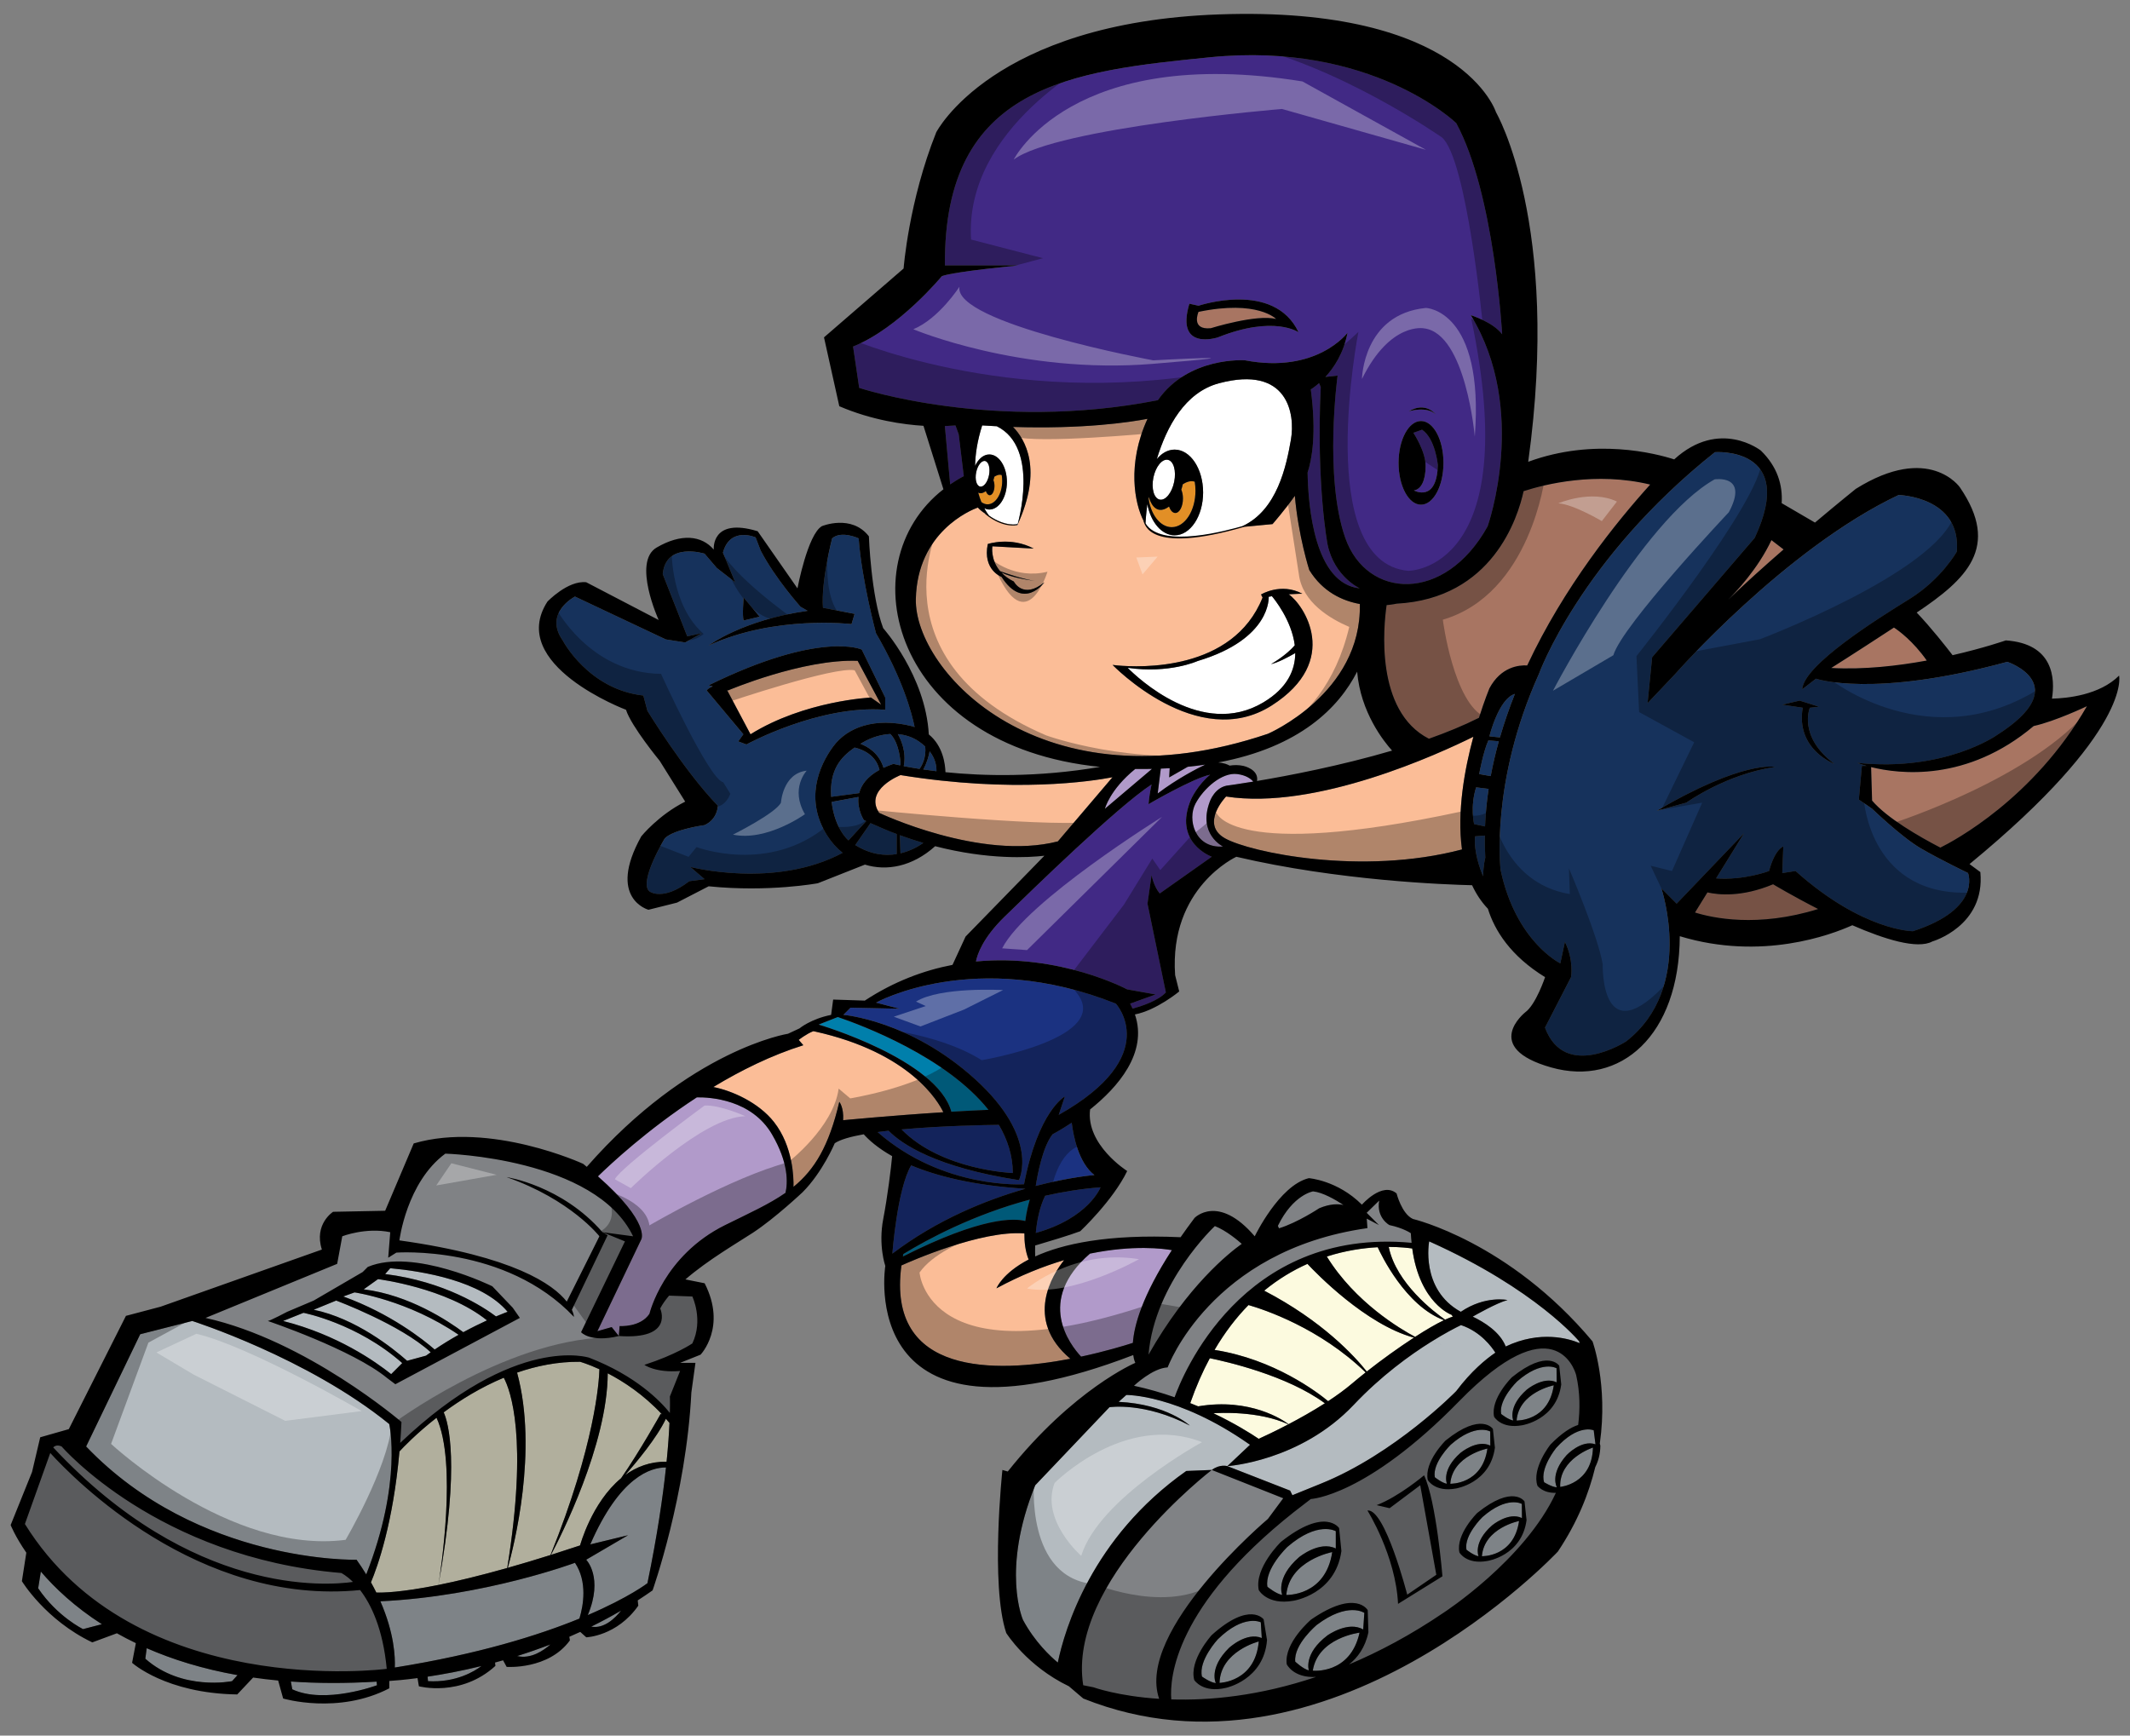 <?xml version="1.0" encoding="utf-8"?>
<!-- Generator: Adobe Illustrator 17.0.0, SVG Export Plug-In . SVG Version: 6.00 Build 0)  -->
<!DOCTYPE svg PUBLIC "-//W3C//DTD SVG 1.1//EN" "http://www.w3.org/Graphics/SVG/1.1/DTD/svg11.dtd">
<svg version="1.1" id="Layer_1" xmlns="http://www.w3.org/2000/svg" xmlns:xlink="http://www.w3.org/1999/xlink" x="0px" y="0px"
	 width="200px" height="163px" viewBox="0 0 200 163" style="enable-background:new 0 0 200 163;" xml:space="preserve">
<rect x="0" y="0" width="200" height="163" fill="#808080" stroke="none"/>
<path id="color15" style="fill:#16325C;" d="M81.739,77.304c0.838,0.384,1.659,0.725,2.459,1.025v1.883
	c-1.108,0.184-2.448,0.049-3.891-0.847L81.739,77.304z M84.552,80.14c0.937-0.219,1.681-0.647,2.147-0.973
	c-0.714-0.211-1.451-0.451-2.204-0.727L84.552,80.14z M138.89,72.698l1.082,0.191c0.204-1.105,0.461-2.196,0.76-3.272l-0.979-0.082
	C139.274,70.59,138.89,72.698,138.89,72.698z M84.859,71.953c0.388,0.076,0.889,0.167,1.483,0.258
	c0.171-0.233,0.656-1.011,0.528-2.105c-0.171-0.159-0.362-0.318-0.588-0.475c-0.593-0.407-1.273-0.626-1.978-0.688
	C84.556,69.38,85.139,70.581,84.859,71.953z M140.838,69.257c0.402-1.392,0.874-2.757,1.404-4.087
	c-1.522,0.439-2.394,3.983-2.394,3.983L140.838,69.257z M138.507,78.544c-0.14,1.396,0.432,2.991,0.754,3.758
	c0.015-1.069,0.205-1.746,0.205-1.746c-0.042-0.696-0.051-1.39-0.042-2.083L138.507,78.544z M138.412,77.394l1.029,0.22
	c0.046-1.185,0.159-2.36,0.333-3.524l-1.172-0.146C138.028,75.764,138.412,77.394,138.412,77.394z M87.931,72.428
	c0.005-0.587-0.145-1.227-0.639-1.863c-0.083,0.427-0.258,1.099-0.597,1.699C87.073,72.32,87.486,72.375,87.931,72.428z
	 M81.108,77.011c0,0-0.637-0.983-0.499-2.165l-2.521,0.469c0.311,2.593,1.582,3.612,1.582,3.612l1.666-1.811
	C81.259,77.081,81.184,77.049,81.108,77.011z M80.248,70.209c-1.309,0.892-2.369,2.1-2.207,4.598c0,0.01,0.002,0.02,0.002,0.03
	l2.633-0.35c0.187-0.742,0.716-1.529,1.91-2.183l-0.042-0.083C82.545,72.219,82.329,70.712,80.248,70.209z M83.887,71.74
	c0,0,0.22,0.056,0.629,0.142l0.042-0.166c0,0-0.063-1.894-0.959-2.782c-0.895,0.05-1.797,0.329-2.587,0.794
	c-0.073,0.043-0.146,0.087-0.219,0.131c0.664,0.247,1.742,0.856,2.167,2.253C83.238,71.982,83.545,71.857,83.887,71.74z"/>
<path id="color14" style="fill:#E28F26;" d="M93.377,45.631c0-0.203-0.038-0.385-0.098-0.532c0.035-0.107,0.064-0.214,0.084-0.323
	c0.156-0.106,0.439-0.254,0.696-0.157c0.027,0.174,0.044,0.354,0.044,0.543c0,1.215-0.618,2.201-1.379,2.201
	c-0.205,0-0.396-0.078-0.571-0.206c-0.107-0.26-0.212-0.554-0.303-0.893c0.174,0.093,0.409,0.094,0.718-0.142
	c0.08,0.232,0.211,0.388,0.365,0.388C93.177,46.509,93.377,46.115,93.377,45.631z M107.83,46.655c0,0.001-0.001,0.002-0.001,0.003
	c0.178,1.617,1.092,2.85,2.194,2.85c1.23,0,2.228-1.533,2.228-3.424c0-0.292-0.026-0.573-0.069-0.844
	c-0.415-0.151-0.872,0.079-1.124,0.245c-0.033,0.168-0.078,0.335-0.136,0.5c0.095,0.231,0.156,0.512,0.156,0.828
	c0,0.754-0.322,1.366-0.719,1.366c-0.247,0-0.461-0.241-0.59-0.603c-1.352,0.995-1.83-0.703-1.83-0.703L107.83,46.655z"/>
<path id="color13" style="fill:#808285;" d="M144.358,139.54c-0.562-1.642,1.222-3.874,1.222-3.874
	c1.09-1.113,1.947-1.63,2.602-1.839c0.184-1.436,0.188-3.037-0.189-4.686c-0.168-0.646-2.204-6.541-10.972,2.443
	c-8.768,8.983-13.943,9.199-13.943,9.199l-1.582,1.222c-11.18,8.861-11.681,15.552-11.522,17.599
	c3.559,0.112,8.23-0.306,13.592-2.111c-2.137,0.115-2.749-1.193-2.749-1.193c-0.277-2.023,2.291-4.197,2.291-4.197
	c4.205-2.892,5.313-0.881,5.313-0.881l0.065,2.078c-0.306,1.448-1.029,2.396-1.815,3.016c2.818-1.187,5.79-2.76,8.863-4.847
	c0,0,7.637-4.946,10.556-11.268C144.872,140.248,144.358,139.54,144.358,139.54z M115.127,158.515
	c-2.19,0.528-2.987-0.729-2.987-0.729c-0.509-1.865,1.634-4.223,1.634-4.223c3.592-3.231,4.878-1.48,4.878-1.48l0.318,1.941
	C118.677,157.77,115.127,158.515,115.127,158.515z M121.426,150.342c-2.444,0.433-3.233-1.006-3.233-1.006
	c-0.433-2.084,2.083-4.528,2.083-4.528c4.168-3.306,5.462-1.292,5.462-1.292l0.216,2.154
	C125.379,149.768,121.426,150.342,121.426,150.342z M141.96,129.35c3.378-2.72,4.445-1.087,4.445-1.087l0.189,1.756
	c-0.444,3.342-3.661,3.835-3.661,3.835c-1.99,0.368-2.644-0.8-2.644-0.8C139.927,131.358,141.96,129.35,141.96,129.35z
	 M131.272,150.629c-0.215-4.527-2.874-8.768-2.874-8.768c1.653-0.216,3.737,7.904,3.737,7.904l2.73-1.867l-1.509-8.409l-2.875,2.155
	l-1.221-0.287c2.084-0.791,4.456-2.803,4.456-2.803c1.15,2.442,1.725,9.486,1.725,9.486L131.272,150.629z M134.063,138.996
	c-0.365-1.697,1.67-3.703,1.67-3.703c3.377-2.721,4.445-1.089,4.445-1.089l0.189,1.758c-0.445,3.341-3.661,3.834-3.661,3.834
	C134.715,140.163,134.063,138.996,134.063,138.996z M139.675,146.599c-1.989,0.368-2.641-0.798-2.641-0.798
	c-0.365-1.697,1.67-3.705,1.67-3.705c3.375-2.72,4.443-1.087,4.443-1.087l0.191,1.756
	C142.893,146.106,139.675,146.599,139.675,146.599z"/>
<path id="color12" style="fill:#16325C;" d="M77.658,78.449c-2.109-3.354-0.767-6.517,0.575-8.337
	c1.342-1.821,3.929-2.779,7.38-1.917c0.096,0.024,0.179,0.058,0.269,0.087c-0.267-1.325-1.112-4.501-3.624-8.807
	c0,0-1.341-4.983-1.629-8.912c0,0-1.629-0.767-2.491,0c0,0-1.054,4.025-0.863,6.516l2.97,0.575l-0.287,0.959
	c0,0-7.187-0.863-13.416,2.012c0,0,3.163-2.395,9.295-3.258l-0.671-0.383c0,0-2.395-2.684-3.737-5.27l-0.479-1.245
	c0,0-2.396-1.055-3.066,1.437l1.15,2.779l-1.724-1.342l-1.15-1.342c0,0-3.641-1.149-3.929,1.917l2.3,5.846l1.341-0.288l-1.533,0.863
	l-1.821-0.287l-8.529-4.025c0,0-2.971,1.533-1.15,4.12c0,0,2.395,4.6,7.57,5.176l0.384,1.437c0,0,3.449,5.654,6.613,8.912
	c0,0,0,1.246-1.246,1.821c0,0-2.875,0.384-3.737,1.245c0,0-2.492,4.121-1.437,4.983c0,0,1.245,0.958,3.737-0.959l1.437-0.192
	l-1.341-1.15c0,0,7.964,2.081,14.306-1.322C78.557,79.642,78.06,79.088,77.658,78.449z M69.824,56.121l1.508,1.797l-1.508,0.36
	C69.68,57.846,69.824,56.121,69.824,56.121z M70.087,69.92l-0.766-0.287l0.479-0.671l-3.449-4.121
	c0.146-0.175,0.356-0.292,0.576-0.377l-0.385-0.101c10.541-5.174,14.374-3.354,14.374-3.354l2.204,4.505v1.149
	C76.891,66.183,70.087,69.92,70.087,69.92z M180.384,79.694c-1.82-1.054-4.6-3.737-4.6-3.737l-1.245-0.862l0.287-3.162h0.439
	c-0.558-0.158-0.87-0.287-0.87-0.287c8.193,0.863,13.079-2.587,13.079-2.587c7.475-4.744,1.006-6.9,1.006-6.9
	c-12.649,3.449-17.967,1.582-17.967,1.582l-1.293,1.006c0.144-2.299,7.043-6.612,10.062-8.48c3.019-1.869,4.456-4.457,4.456-4.457
	c0.432-5.174-5.463-5.319-5.463-5.319c-10.637,5.031-20.986,16.818-20.986,16.818l-2.587,2.732l0.43-4.312l9.631-11.212
	c4.026-8.625-3.736-8.05-3.736-8.05c-12.65,10.062-16.531,20.842-16.531,20.842c-4.599,10.205-3.593,18.398-3.593,18.398
	c1.438,6.756,5.606,8.769,5.606,8.769l0.432-2.013c0.862,1.725,0.575,3.307,0.575,3.307l-2.443,4.744
	c1.868,5.029,7.618,1.292,7.618,1.292c6.467-5.029,3.306-14.373,3.306-14.373l1.437,1.438l6.325-6.612l-2.621,4.239
	c2.654,0.193,4.969-0.693,4.969-0.693c0.575-2.108,1.341-2.299,1.341-2.299l-0.096,2.491l1.245-0.192
	c6.325,5.653,11.021,5.653,11.021,5.653c6.516-2.108,5.175-5.462,5.175-5.462S182.204,80.748,180.384,79.694z M158.343,75.382
	l-2.776,0.767c8.145-4.792,11.115-4.12,11.115-4.12C162.08,72.698,158.343,75.382,158.343,75.382z M169.268,66.47l-1.916-0.287
	l1.629-0.384l1.821,0.575l-0.862,0.096c0,0-1.15,2.684,2.299,5.272C172.239,71.74,168.596,70.399,169.268,66.47z"/>
<path id="color11" style="fill:#A87562;" d="M112.538,29.289c5.558-1.151,7.283,0.671,7.283,0.671
	c-1.82-0.479-6.132,0.863-6.132,0.863C111.772,31.014,112.538,29.289,112.538,29.289z M167.47,51.602l-1.137-0.875
	c-1.268,2.712-3.399,4.94-4.082,5.615C163.859,54.791,165.711,53.132,167.47,51.602z M131.128,56.696c0,0-0.356,0.084-0.93,0.135
	c-0.281,1.927-1.116,9.953,3.971,12.55c1.669-0.591,3.266-1.247,4.697-1.966c0.534-1.687,0.981-2.765,0.981-2.765
	c1.095-2.045,2.8-2.197,3.55-2.153c3.453-7.386,8.372-13.473,11.547-16.987c-5.095-1.231-9.872-0.032-11.887,0.62
	C142.518,48.621,140.131,56.216,131.128,56.696z M177.836,58.938c-4.025,2.631-5.887,3.796-5.887,3.796
	c3.05,0.169,6.23-0.195,8.968-0.698C179.623,60.194,178.257,59.214,177.836,58.938z M190.958,68.187
	c-6.261,5.283-12.608,4.52-15.266,3.858l0.092,3.146c1.41,1.652,4.417,3.381,6.41,4.416c1.238-0.611,8.763-4.595,13.762-13.28
	C195.955,66.326,192.97,67.748,190.958,68.187z M160.324,83.811l-1.168,1.889c1.613,0.508,5.873,1.446,11.562-0.33
	c-2.403-1.226-4.229-2.322-4.229-2.322C163.548,84.279,161.348,84.046,160.324,83.811z"/>
<path id="color10" style="fill:#412985;" d="M122.779,44.378c0.396-1.206,0.855-3.636,0.3-7.807c0,0,0.326-0.192,0.779-0.589
	l0.154,0.373c-0.431,9.2,0.647,14.806,0.647,14.806c0.646,3.02,3.019,4.096,3.019,4.096
	C123.425,54.811,122.833,47.563,122.779,44.378z M132.758,46.059c0,0,2.155,1.198,2.252-2.396c0,0-0.239-2.491-1.486-3.307
	l-0.813,0.287c0,0,1.15,1.725,1.15,3.114C133.861,45.149,133.427,45.963,132.758,46.059z M80.675,36.428L80.1,32.547
	c4.313-1.725,8.338-6.612,8.338-6.612c1.15-0.432,7.186-1.006,7.186-1.006h-6.899C88.582,7.968,100.655,6.675,113.594,5.38
	c15.193-1.52,23.14,6.18,23.14,6.18c3.593,6.611,4.313,19.835,4.313,19.835c-0.862-1.149-2.946-1.797-2.946-1.797
	c5.462,8.912,1.581,19.836,1.581,19.836c-4.026,7.258-11.356,6.828-13.368,1.078c-2.013-5.75-0.719-15.237-0.719-15.237
	l-1.146,0.128c0.793-0.859,1.707-2.213,2.08-4.152c0,0-2.876,3.881-9.631,2.587c0,0-5.3-0.384-8.178,3.747
	C93.264,40.623,80.675,36.428,80.675,36.428z M132.279,38.632c0,0,1.677-0.527,2.54,0.287
	C134.818,38.92,133.861,37.674,132.279,38.632z M131.321,43.472c0,2.169,0.943,3.929,2.108,3.929c1.164,0,2.108-1.759,2.108-3.929
	c0-2.17-0.943-3.929-2.108-3.929C132.264,39.544,131.321,41.302,131.321,43.472z M114.36,31.684c5.271-2.108,7.57-0.478,7.57-0.478
	c-2.3-4.888-9.391-2.492-9.391-2.492l-0.862-0.191C110.335,33.027,114.36,31.684,114.36,31.684z M88.72,40.015l0.498,5.477
	c0.407-0.275,0.827-0.538,1.279-0.774l-0.479-3.929l-0.302-0.829L88.72,40.015z M111.868,74.999c0,0,0.61-1.309,1.761-2.24
	c-1.605,0.324-5.786,2.766-5.786,2.766c0.052-0.634,0.161-1.277,0.283-1.848c-3.229,2.112-11.211,9.898-13.794,12.413
	c-2.067,2.013-2.569,3.571-2.691,4.21c7.904-0.757,14.19,2.618,14.19,2.618l2.684,0.479l-2.397,0.862
	c0.087,0.158,0.157,0.314,0.227,0.469c0.773-0.211,2.409-0.732,3.128-1.523l-1.726-8.336l0.383-2.683c0,0,0.193,1.055,0.768,1.725
	l4.887-3.45C113.784,80.461,110.048,79.119,111.868,74.999z"/>
<path id="color9" style="fill:#FCFADF;" d="M62.527,133.244c0.114,0.129,0.226,0.258,0.337,0.393
	c-0.043,0.946-0.125,2.162-0.273,3.643c-1.543-0.025-2.832,0.482-3.894,1.256C59.774,137.317,61.674,135.042,62.527,133.244z
	 M37.507,136.315c-0.594,6.725-2.05,10.804-2.676,12.292c0.184,0.327,0.349,0.646,0.504,0.96c0.574,0.022,2.304-0.002,5.833-0.714
	c0.199-1.229,1.782-11.465-0.178-15.703C39.095,134.632,37.848,135.943,37.507,136.315z M47.681,147.244
	c1.229-0.348,2.56-0.743,4.011-1.201c4.173-10.346,4.559-16.271,4.592-17.448c-1.095-0.503-1.816-0.701-1.816-0.701
	c-2.085-0.022-4.076,0.379-5.916,1.017C50.548,136.247,48.232,145.29,47.681,147.244z M58.319,138.829
	c1.74-2.503,3.719-6.048,3.719-6.048l0.137,0.068c-1.747-1.879-3.638-3.109-5.112-3.872c-0.023,6.709-4.474,15.439-5.33,17.053
	c0.87-0.275,1.78-0.57,2.734-0.888C54.468,145.142,55.545,141.123,58.319,138.829z M41.661,132.642
	c0.417,0.923,1.577,4.758-0.492,16.212c1.707-0.345,3.837-0.854,6.459-1.593c1.973-12.213,0.304-16.697-0.324-17.87
	C45.134,130.296,43.217,131.491,41.661,132.642z M122.764,118.7c-1.347,0.599-2.725,1.419-4.062,2.515
	c5.45,2.834,8.475,6.132,9.634,7.593c1.402-1.105,2.991-2.246,4.427-3.181C128.232,124.4,123.542,119.533,122.764,118.7z
	 M114.042,126.78c5.597,0.873,9.669,3.986,10.666,4.814c0.804-0.529,1.578-1.088,2.252-1.662c0.394-0.336,0.82-0.685,1.268-1.038
	c-4.32-4.185-9.533-5.905-10.997-6.328C116.099,123.718,115.019,125.109,114.042,126.78z M135.581,123.988
	c-3.627-1.349-5.931-6.217-6.219-6.853c-1.352,0.073-3.003,0.304-4.779,0.873c2.665,4.323,6.957,6.839,8.292,7.547
	C133.907,124.886,134.849,124.336,135.581,123.988z M118.187,135.13c0.547-0.248,1.569-0.726,2.781-1.361
	c-2.808-1.29-6.542-1.074-7.031-1.039C115.953,133.691,117.432,134.619,118.187,135.13z M111.76,131.777
	c0.25,0.102,0.5,0.2,0.739,0.301c4.914-0.829,8.016,1.317,8.495,1.677c1.058-0.554,2.255-1.224,3.408-1.963
	c-3.563-2.63-9.314-3.93-10.804-4.234C112.924,128.812,112.306,130.213,111.76,131.777z M135.69,123.939
	c0.274-0.127,0.522-0.227,0.723-0.286l-0.109-0.164c0,0-2.995-1.065-3.699-6.235c-0.332-0.049-1.118-0.147-2.208-0.147
	C131.091,120.53,134.703,123.252,135.69,123.939z"/>
<path id="color8" style="fill:#B19ACA;" d="M106.591,72.219c0.54,0.006,1.063,0.002,1.576-0.009l-4.421,3.746
	C103.746,75.957,104.195,74.17,106.591,72.219z M108.997,72.187l-0.292,2.333c1.832-1.387,3.701-2.343,4.461-2.708
	c-0.529,0.078-1.074,0.146-1.64,0.203l-1.741,0.996l0.047-0.863C109.557,72.163,109.278,72.176,108.997,72.187z M113.594,75.286
	c0,0,0.477-1.437,1.818-1.533c0,0,0.856-0.115,2.267-0.348c-0.229-0.263-0.668-0.597-1.499-0.708
	c-1.438-0.191-3.163,1.343-3.931,2.78c-0.766,1.438-0.096,4.216,2.588,4.026C114.838,79.502,112.443,78.352,113.594,75.286z
	 M101.511,127.41c2.269-0.485,4.083-1.04,4.862-1.292c0.115-1.627,0.871-4.411,3.659-8.708c-0.76-0.135-3.587-0.515-7.687,0.326
	C97.241,122.141,100.465,126.293,101.511,127.41z M72.483,106.526c1.583,2.704,1.486,4.59,1.272,5.504
	c-1.525,1.063-3.381,1.901-5.657,3.024c-5.821,2.875-7.114,8.337-7.114,8.337c-0.863,1.293-2.803,1.15-2.803,1.15l-0.072,0.935
	l-0.671-0.839l-1.342,0.383l4.121-8.624c0,0,0.89-1.548-4.07-5.918c1.15-1.122,4.638-4.388,9.288-7.418
	C66.71,103.042,70.577,103.272,72.483,106.526z"/>
<path id="color7" style="fill:#FBBD97;" d="M99.33,79.022c-7.243,1.854-16.786-2.682-16.786-2.682
	c-1.438-2.204,2.013-3.546,2.013-3.546c10.624,1.716,17.968,0.576,19.901,0.202L99.33,79.022z M80.533,62.062
	c-5.176-0.191-12.17,2.778-12.17,2.778l-0.091-0.023l2.199,4.144c5.079-3.162,11.307-3.45,11.307-3.45l0.959,0.671L80.533,62.062z
	 M85.994,56.264c0.134-6.31,5.156-8.356,5.819-8.598c0.294,0.322,0.648,0.604,1.08,0.788c0,0,1.03,0.814,2.635,0.862
	c2.419-5.256,0.724-8.066-0.408-9.222c6.616,0.21,10.937-0.438,12.63-0.763c-2.061,4.471-1.13,8.422-0.196,9.89
	c0,0,1.439,2.586,8.912,0.287l3.02-0.287c0,0,1.159-1.328,2.097-2.659c0.323,3.758,1.354,6.97,1.354,6.97
	c1.268,2.068,3.122,2.897,4.747,3.193c0.194,8.4-8.629,12.188-8.629,12.188C97.78,76.1,85.851,63.02,85.994,56.264z M98.068,54.684
	c-2.012,1.652-2.875-0.072-2.875-0.072c-0.509-0.247-0.887-0.543-1.175-0.851c0.993,0.479,2.477,0.708,3.136,0.789
	c0.076,0.011,0.15,0.019,0.221,0.026c0.076,0.009,0.118,0.012,0.118,0.012c-0.038-0.002-0.079-0.008-0.118-0.012
	c-0.071-0.007-0.145-0.015-0.221-0.026c-1.099-0.155-2.613-0.677-3.244-0.906c-0.932-1.102-0.729-2.338-0.729-2.338l3.881,0.215
	c-2.156-1.15-4.312-0.432-4.312-0.432c-0.503,2.443,1.294,3.09,1.294,3.09C96.128,57.414,98.068,54.684,98.068,54.684z
	 M119.414,66.254c6.573-4.202,2.987-9.489,1.591-10.439c0.743-0.053,1.283-0.053,1.283-0.053c-2.012-1.078-3.881,0.071-3.881,0.071
	l0.144,0.288c-2.779,6.95-11.556,6.569-13.637,6.375l-0.449-0.049C104.464,62.445,112.443,70.71,119.414,66.254z M115.125,74.806
	c0,0-2.491,2.588-0.095,3.929c2.34,1.311,12.825,3.534,22.246,1.042c-0.485-3.565,0.255-7.583,1.068-10.584
	C135.179,70.762,123.576,76.12,115.125,74.806z M96.586,118.292c-0.311-0.777-0.408-1.633-0.397-2.453
	c-4.067-0.315-10.73,2.637-11.548,3.008c-1.405,10.373,8.832,10.113,15.864,8.766c-4.393-3.699-1.643-7.942-0.589-9.266
	c-1.936,0.575-4.071,1.416-6.352,2.648C93.564,120.995,94.099,119.592,96.586,118.292z M76.507,96.871l-0.139-0.027
	c-0.654,0.25-1.369,0.817-1.369,0.817l0.432,0.503c-2.99,0.936-5.865,2.361-8.449,3.924c1.753,0.343,4.257,1.458,5.694,3.287
	c1.794,2.283,1.853,5.253,1.831,6.089c1.968-1.604,3.328-3.808,4.303-7.982c0,0,0.432,0.502,0.359,1.724
	c0,0,4.501-0.438,9.409-0.751C88.126,103.504,85.512,98.865,76.507,96.871z"/>
<path id="color6" style="fill:#808285;" d="M4.996,135.937c0.16-0.159,0.406-0.261,0.791-0.088c0,0,9.008,10.445,26.256,11.882
	c0,0,0.467,0.217,1.097,0.839C30.682,148.922,18.038,149.905,4.996,135.937z M4.72,136.46l-2.382,6.671
	C12.687,159.805,36.26,156.74,36.26,156.74c0.019-0.004,0.035-0.006,0.053-0.01c-0.358-3.805-1.49-6.084-2.5-7.396
	C18.61,150.857,6.902,138.867,4.72,136.46z M119.055,142.653l1.438-1.941l-6.708-2.658c0,0-13.607,10.445-12.075,20.219l0.96,0.192
	c0,0,2.291,0.834,6.176,1.085C106.609,153.148,119.055,142.653,119.055,142.653z M41.819,108.346
	c-3.641,2.684-4.313,8.147-4.313,8.147c10.739,1.506,14.438,4.125,15.715,5.75l3.067-6.135c0,0-2.684-3.448-8.72-5.557
	c0,0,5.175,0.767,9.008,5.174l2.875,0.383C55.905,108.729,41.819,108.346,41.819,108.346z M109.639,128.421
	c-1.438,0.072-3.161,1.726-3.161,1.726c1.354,0.294,2.631,0.668,3.812,1.078c0.677-1.901,6.267-15.98,22.253-14.505
	c-0.029-0.291-0.059-0.584-0.071-0.898c0,0-0.672-0.48-2.013-0.767c0,0-1.245-0.671-0.958-2.3l-1.174,1.15l1.15,1.149l-1.143-0.603
	l0.064,0.892C113.663,117.426,109.639,128.421,109.639,128.421z M123.87,113.473c1.028-0.435,1.794-0.412,2.275-0.305
	c-0.757-0.498-1.945-1.186-2.851-1.276c0,0-1.868,0.287-3.305,3.234l0.104,0.233C121.852,114.817,123.87,113.473,123.87,113.473z
	 M116.597,116.819c-0.277-0.248-1.438-1.249-2.525-1.67c0,0-5.654,5.272-6.23,12.075
	C111.505,120.76,115.407,117.665,116.597,116.819z M58.109,125.475c5.246,0.359,3.881-2.588,3.881-2.588
	c0.211-0.403,0.5-0.807,0.836-1.206l2.184,0.08c0,0,1.054,2.204,0,4.407c0,0-1.533,1.056-4.505,2.014c0,0,1.054,0.766,3.354,0.575
	l-0.958,2.396c0,0,0.024,0.519-0.001,1.543c-0.91-1.134-3.201-3.493-7.57-5.184c0,0-6.899-2.321-17.751,8
	c0.048-0.634,0.088-1.286,0.119-1.965c0,0-8.912-7.665-18.399-9.773l12.361-5.079l0.479-2.587c0,0,2.204-0.862,4.504-0.384
	l-0.191,2.396l0.766-0.479c0,0,10.253-0.766,16.674,6.037c0,0-0.002-0.256-0.197-0.675l0.005,0.004l3.353-6.994l-0.48-0.288
	l2.109,0.862l-4.12,8.529C54.563,125.117,55.426,126.121,58.109,125.475z M48.813,123.774l-0.67-0.959l-1.917-2.012
	c0,0-7.378-3.642-11.691-1.82l-0.478,0.479l-4.6,2.682l-2.491,1.056c0,0-1.629,0.861-1.821,0.861c0,0,7.954,2.683,11.212,5.366
	l0.767,0.575L48.813,123.774z"/>
<path id="color5" style="fill:#B4BBC0;" d="M33.29,121.378c0,0,5.019,0.726,9.77,3.981c-0.725,0.408-1.484,0.868-2.245,1.384
	c-1.077-0.935-4.157-3.38-8.58-4.982L33.29,121.378z M26.582,124.062c5.076,1.286,8.656,3.799,10.149,4.992l1.038-1.038
	c-4.222-3.738-9.27-4.721-9.27-4.721L26.582,124.062z M29.456,123.007c3.942,0.817,7.411,3.591,8.772,4.795l1.769-0.482
	c0.147-0.108,0.295-0.212,0.444-0.317c-2.823-2.607-8.877-4.858-8.877-4.858L29.456,123.007z M34.152,121.091
	c4.271,0.524,7.945,2.978,9.35,4.024c0.82-0.444,1.584-0.815,2.223-1.108c-3.808-3.07-10.232-3.873-10.232-3.873L34.152,121.091z
	 M36.643,119.108l-0.478,0.546c5.59,0.698,9.229,3.097,10.409,3.98c0.677-0.286,1.09-0.434,1.09-0.434
	C45.227,120.289,39.689,119.387,36.643,119.108z M35.717,150.39c1.307,2.983,1.398,5.255,1.354,6.219
	c7.859-1.255,13.523-3.038,17.335-4.596c0.367-1.219,0.772-3.457-0.417-5.24C53.989,146.771,45.561,149.919,35.717,150.39z
	 M121.139,139.993l-5.894-2.299c0,0,6.827-0.432,11.859-5.75c2.572-2.72,5.252-4.663,7.263-5.918
	c0.839,0.202,1.61,0.389,0.002-0.002c1.286-0.805,2.289-1.322,2.815-1.576c1.859,0.62,2.903,2.074,3.226,2.59
	c-0.884,0.602-2.26,1.726-3.676,3.611c0,0-5.75,5.895-12.721,8.696l-2.658,1.079L121.139,139.993z"/>
<path id="color4" style="fill:#007FAB;" d="M76.867,96.224l1.8-0.706c2.267,0.771,10.19,3.738,14.147,8.714
	c-1.138,0.045-2.317,0.107-3.486,0.178C87.981,99.487,76.867,96.224,76.867,96.224z M96.271,114.674
	c0.111-0.858,0.3-1.591,0.426-2.013c-5.353,1.428-9.64,3.745-11.878,5.114c-0.016,0.079-0.029,0.155-0.042,0.233
	C92.168,114.27,95.231,114.399,96.271,114.674z"/>
<path id="color3" style="fill:#1B3281;" d="M84.655,106.072c3.764-0.344,7.948-0.416,9.133-0.43c0.812,1.378,1.31,2.886,1.31,4.525
	C95.098,110.167,88.427,109.924,84.655,106.072z M97.258,115.794c4.983-1.395,6.081-4.285,6.081-4.285
	c-1.806,0.138-3.548,0.42-5.204,0.797C97.604,113.387,97.362,114.686,97.258,115.794z M100.631,105.443
	c-1.043,0.691-1.795,1.083-1.795,1.083c-0.947,1.183-1.439,3.92-1.583,4.853c3.273-0.852,5.511-1.021,5.511-1.021
	C101.28,109.228,100.788,106.697,100.631,105.443z M82.257,94.164l2.204,0.575l-4.6-0.096l-0.67,0.671c0,0,6.229,0.478,12.362,6.035
	c6.133,5.559,4.12,9.488,4.12,9.488c-7.794-1.206-10.993-3.377-12.241-4.642c-0.351,0.038-0.696,0.081-1.028,0.126
	c6.184,5.418,13.748,4.901,13.748,4.901c1.34-6.9,3.833-8.242,3.833-8.242l-0.575,1.726c9.87-5.558,5.367-10.446,5.367-10.446
	C91.553,88.99,82.257,94.164,82.257,94.164z M83.791,117.738c4.255-3.228,8.873-5.06,12.489-6.092
	c-4.915-0.315-8.35-1.204-10.726-2.198C84.237,111.687,83.791,117.738,83.791,117.738z"/>
<path id="color2" style="fill:#B4BBC0;" d="M8.087,135.849l5.079-10.542l4.887-1.244c0,0,10.827,3.449,18.494,9.678
	c0,0,1.262,5.407-2.158,14.125c-0.277-0.452-0.572-0.909-0.908-1.379C33.481,146.486,18.628,146.869,8.087,135.849z M55.426,145.048
	l3.546-0.863l-3.929,2.301c0,0,1.642,1.652,0.149,5.201c3.89-1.668,5.601-2.997,5.601-2.997c0.923-4.469,1.447-8.096,1.743-10.866
	C61.134,137.805,58.205,138.655,55.426,145.048z M137.165,123.201c2.301-1.557,4.385-1.103,4.385-1.103
	c-0.997,0.266-2.975,1.39-3.265,1.558c1.057,0.504,2.56,1.429,3.097,2.802c3.272-1.55,5.955-0.729,6.942-0.313
	c-0.016-0.056-0.025-0.108-0.043-0.165c0,0-4.026-4.887-14.086-9.391C134.195,116.587,133.333,121.092,137.165,123.201z
	 M115.245,137.694l2.131-2.01l-0.118-0.075c-6.684-4.672-11.498-4.599-11.498-4.599l-0.72,0.646
	c4.528,0.216,6.685,2.228,6.685,2.228c-4.241-2.228-7.547-1.725-7.547-1.725l-6.972,7.332c-3.233,7.977-1.149,12.648-1.149,12.648
	c1.113,2.068,2.577,3.431,3.269,4.002c0.646-3.102,3.175-11.731,12.065-17.993l2.395-0.096
	C114.55,137.478,115.245,137.694,115.245,137.694z M58.32,151.262c-0.931,0.546-1.868,1.046-2.805,1.505
	C56.708,152.997,57.752,151.981,58.32,151.262z M51.683,154.443c-1.062,0.407-2.105,0.769-3.119,1.087
	C49.843,155.837,51.041,155.011,51.683,154.443z M40.189,157.889c2.649,0.151,4.397-0.949,5.016-1.42
	c-1.919,0.471-3.642,0.787-5.058,0.999L40.189,157.889z M3.835,147.598l-0.251,1.57c1.821,2.684,4.216,3.833,4.216,3.833
	l1.765-0.458C7.019,150.908,5.156,149.146,3.835,147.598z M27.311,157.923l0.133,0.731c3.066,1.439,7.953-0.383,7.953-0.383
	l-0.038-0.339C32.448,158.112,29.772,158.097,27.311,157.923z M13.645,155.78c3.45,3.066,8.145,2.108,8.145,2.108l0.511-0.567
	c-3.299-0.585-6.119-1.475-8.525-2.527L13.645,155.78z M146.113,135.993c0,0-1.533,1.885-1.129,3.212c0,0,0.728,0.459,1.203,0.479
	c0,0-0.707-1.21,0.916-3.026c0,0,1.389-1.475,2.707-1.012l-0.165-1.316C149.645,134.329,148.184,133.685,146.113,135.993z
	 M139.194,142.484c0,0-1.744,1.691-1.499,3.058c0,0,0.668,0.541,1.139,0.616c0,0-0.56-1.285,1.267-2.899
	c0,0,1.552-1.301,2.807-0.686l-0.01-1.328C142.897,141.245,141.522,140.436,139.194,142.484z M139.935,135.769l-0.009-1.327
	c0,0-1.374-0.811-3.703,1.238c0,0-1.745,1.69-1.5,3.057c0,0,0.669,0.541,1.139,0.616c0,0-0.558-1.284,1.267-2.899
	C137.128,136.454,138.682,135.154,139.935,135.769z M142.091,133.411c0,0-0.56-1.283,1.266-2.897c0,0,1.553-1.301,2.808-0.687
	l-0.01-1.326c0,0-1.374-0.811-3.703,1.237c0,0-1.743,1.691-1.499,3.059C140.954,132.796,141.622,133.338,142.091,133.411z
	 M124.644,153.59c0,0,1.938-1.388,3.356-0.553l0.107-1.56c0,0-1.541-1.073-4.456,1.122c0,0-2.198,1.83-2.032,3.456
	c0,0,0.736,0.694,1.28,0.824C122.898,156.88,122.359,155.323,124.644,153.59z M114.343,153.964c0,0-1.839,1.988-1.482,3.494
	c0,0,0.776,0.561,1.302,0.616c0,0-0.697-1.396,1.234-3.302c0,0,1.648-1.543,3.081-0.934l-0.092-1.477
	C118.386,152.361,116.808,151.543,114.343,153.964z M120.875,145.288c0,0-2.155,2.06-1.868,3.737c0,0,0.814,0.67,1.389,0.766
	c0,0-0.671-1.581,1.582-3.546c0,0,1.917-1.581,3.45-0.814v-1.629C125.427,143.803,123.75,142.796,120.875,145.288z"/>
<path id="color1" style="fill:#B4BBC0;" d="M139.665,136.045c-0.481,3.4-3.489,3.306-3.489,3.306
	C136.389,136.694,139.665,136.045,139.665,136.045z M139.146,146.154c0,0,3.007,0.095,3.489-3.307
	C142.635,142.847,139.36,143.497,139.146,146.154z M142.403,133.41c0,0,3.008,0.094,3.491-3.307
	C145.894,130.103,142.618,130.753,142.403,133.41z M146.497,139.645c0,0,2.998-0.262,3.076-3.695
	C149.574,135.95,146.397,136.98,146.497,139.645z M123.265,156.904c0,0,3.524,0.379,4.392-3.57
	C127.655,153.334,123.755,153.805,123.265,156.904z M120.78,149.792c0,0,3.69,0.145,4.312-4.026
	C125.092,145.766,121.067,146.532,120.78,149.792z M114.511,158.052c0,0,3.353-0.078,3.683-3.892
	C118.193,154.16,114.587,155.082,114.511,158.052z"/>
<path id="fill" style="fill:#FFFFFF;" d="M118.623,65.966c-5.756,3.441-11.813-2.313-12.739-3.248
	c3.905,0.57,6.559-0.633,6.559-0.633c6.972-2.084,6.683-6.037,6.683-6.037c0.101-0.019,0.202-0.037,0.303-0.054
	c0.182,0.211,1.849,2.235,2.146,4.606c-0.82,0.981-2.232,1.773-2.232,1.773c0.629-0.134,1.621-0.661,2.278-1.038
	C121.61,62.932,120.887,64.615,118.623,65.966z M108.894,46.919c0.54,0.111,1.147-0.636,1.356-1.667
	c0.213-1.031-0.053-1.957-0.592-2.068c-0.538-0.11-1.147,0.635-1.358,1.668C108.091,45.884,108.355,46.81,108.894,46.919z
	 M92.498,43.297c-0.333-0.07-0.71,0.409-0.841,1.072c-0.132,0.662,0.034,1.257,0.367,1.328s0.71-0.409,0.839-1.071
	C92.996,43.964,92.832,43.369,92.498,43.297z M116.467,49.508c3.45-1.438,4.314-5.749,4.743-8.193
	c0.432-2.444-0.287-7.044-6.755-5.318c-3.188,0.85-4.906,4.07-5.833,7.122c0.457-0.558,1.041-0.893,1.675-0.893
	c1.476,0,2.671,1.802,2.671,4.025s-1.194,4.025-2.671,4.025c-1.222,0-2.25-1.239-2.566-2.926c-0.148,1.131-0.177,1.873-0.177,1.873
	S108.993,51.809,116.467,49.508z M93.596,40.031c-0.449-0.023-0.903-0.047-1.371-0.078c-0.461,1.457-0.647,2.722-0.664,3.799
	c0.301-0.647,0.785-1.071,1.334-1.071c0.913,0,1.653,1.159,1.653,2.587c0,1.429-0.74,2.587-1.653,2.587
	c-0.163,0-0.318-0.049-0.467-0.118c0.254,0.474,0.467,0.717,0.467,0.717s1.03,0.814,2.635,0.862
	C95.529,49.317,97.701,42.062,93.596,40.031z"/>
<path id="outline" d="M46.226,120.804c0,0-7.378-3.642-11.691-1.82l-0.478,0.479l-4.6,2.682l-2.492,1.056
	c0,0-1.629,0.861-1.82,0.861c0,0,7.954,2.683,11.212,5.366l0.766,0.575l11.69-6.229l-0.67-0.959L46.226,120.804z M36.731,129.054
	c-1.493-1.194-5.072-3.706-10.149-4.992l1.916-0.766c0,0,5.048,0.981,9.269,4.721L36.731,129.054z M39.998,127.32l-1.769,0.482
	c-1.361-1.203-4.831-3.978-8.772-4.795l2.109-0.862c0,0,6.054,2.25,8.877,4.858C40.293,127.108,40.145,127.21,39.998,127.32z
	 M40.816,126.743c-1.077-0.935-4.157-3.38-8.58-4.982l1.055-0.383c0,0,5.019,0.726,9.77,3.981
	C42.335,125.767,41.576,126.227,40.816,126.743z M43.502,125.115c-1.404-1.046-5.079-3.498-9.35-4.024l1.341-0.958
	c0,0,6.423,0.803,10.232,3.873C45.086,124.298,44.323,124.67,43.502,125.115z M46.574,123.634
	c-1.181-0.885-4.819-3.282-10.409-3.979l0.478-0.547c3.046,0.28,8.585,1.183,11.021,4.092
	C47.664,123.201,47.251,123.347,46.574,123.634z M133.428,47.4c1.164,0,2.108-1.759,2.108-3.929s-0.943-3.929-2.108-3.929
	c-1.164,0-2.108,1.759-2.108,3.929S132.264,47.4,133.428,47.4z M133.524,40.357c1.246,0.814,1.486,3.307,1.486,3.307
	c-0.098,3.594-2.252,2.396-2.252,2.396c0.67-0.096,1.103-0.91,1.103-2.299c0-1.391-1.15-3.114-1.15-3.114L133.524,40.357z
	 M166.68,72.028c-4.6,0.671-8.337,3.353-8.337,3.353l-2.776,0.767C163.711,71.357,166.68,72.028,166.68,72.028z M198.975,63.451
	c-1.84,1.84-4.9,2.131-6.301,2.163c0.297-1.873,0.164-5.162-4.336-5.47c0,0-2.026,0.709-4.997,1.39
	c-0.579-0.755-2.059-2.641-3.37-4.003c4.671-3.134,7.895-6.14,4.056-11.762c0,0-2.875-4.168-9.774,0.144
	c0,0-1.615,1.298-3.833,3.166l-3.127-1.824c0.105-1.698-0.392-3.413-1.951-4.936c0,0-3.871-3.066-8.14,0.825
	c-1.724-0.555-7.5-2.064-13.708,0.227c3.088-22.36-3.02-32.818-3.02-32.818s-3.114-10.014-26.016-9.2
	C93.192,2.112,87.911,12.424,87.911,12.424c-2.588,6.468-3.066,12.793-3.066,12.793l-7.474,6.467l1.437,6.468
	c3.087,1.324,6.063,1.725,7.903,1.839l1.874,5.96c-9.035,7.023-4.732,24.112,14.706,26.073c-5.871,1.003-11.003,0.855-14.515,0.498
	c-0.021-0.748-0.228-2.464-1.564-3.548c-0.307-5.532-4.284-9.979-4.284-9.979c-1.149-3.066-1.341-8.624-1.341-8.624
	c-1.629-2.108-4.409-0.959-4.409-0.959c-1.341,0.767-2.299,5.845-2.299,5.845l-3.737-5.366c-4.408-1.341-4.121,1.724-4.121,1.724
	c-1.151-1.341-3.066-1.533-5.367-0.191c-2.299,1.343,0.193,6.804,0.193,6.804l-6.804-3.546c-1.725-0.192-3.642,1.82-3.642,1.82
	c-3.833,5.941,7.378,10.158,7.378,10.158c0.48,1.533,3.162,4.792,3.162,4.792l2.396,3.834c-2.49,1.245-4.121,3.257-4.121,3.257
	c-3.258,5.845,0.672,6.9,0.672,6.9l1.916-0.479l0.766-0.193l2.971-1.533c5.653,0.575,10.253-0.287,10.253-0.287l4.419-1.749
	c2.041,0.627,4.449,0.198,6.594-1.729c5.012,1.294,8.791,1.066,10.258,0.894l-7.4,7.591l-1.228,2.659
	c-2.673,0.516-5.471,1.542-8.236,3.356l-2.97-0.097l-0.191,1.438c-1.917,0.383-2.971,1.27-2.971,1.27l-1.078,0.502
	c0,0-9.196,1.438-18.895,12.499c-0.113-0.094-0.224-0.186-0.341-0.282c0,0-8.72-4.025-15.908-1.916l-2.683,6.324l-4.887,0.097
	c0,0-1.821,1.151-1.054,3.546l-15.14,5.366l-3.258,0.862L6.46,134.22l-2.684,0.766l-0.767,3.258L1,143.228
	c0,0,0.41,1.052,1.472,2.595l-0.417,2.675c0,0,2.203,3.643,6.612,5.75l2.309-0.855c0.563,0.318,1.157,0.628,1.78,0.927l-0.353,1.846
	c0,0,3.163,2.876,9.871,2.971l1.494-1.585c0.76,0.109,1.542,0.204,2.35,0.28l0.469,1.688c0,0,5.174,1.534,9.966-0.958v-0.69
	c0.482-0.031,1.403-0.105,2.651-0.269l0.128,0.768c0,0,3.929,1.054,7.187-1.917l-0.035-0.312c0.248-0.066,0.5-0.137,0.753-0.21
	l0.336,0.617c0,0,3.929,0.287,5.941-2.491l-0.056-0.336c0.342-0.147,0.684-0.301,1.026-0.458l0.564,0.507
	c0,0,2.874-0.096,4.887-2.971l-0.055-0.494c0.468-0.304,0.934-0.616,1.396-0.943c0,0,3.162-8.912,3.641-18.59l0.384-2.778h-1.438
	l1.917-0.767c0,0,2.492-2.587,0.383-6.708l-1.804-0.361c2.127-1.84,4.921-3.457,6.332-4.381c2.084-1.366,4.672-3.81,4.672-3.81
	c1.869-1.869,3.019-4.599,3.019-4.599c0.508-0.345,1.49-0.619,2.721-0.84c0.475,0.534,1.305,1.282,2.666,2.052
	c-0.094,1.081-0.43,3.797-0.835,5.901c-0.478,2.492,0.193,4.409,0.193,4.409s-2.961,18.444,23.279,8.374
	c0.069,0.503,0.199,0.729,0.199,0.729s-5.798,2.444-11.979,10.206l-0.503-0.145c0,0-1.149,10.781,0.359,15.308
	c0,0,1.923,3.104,5.883,5.007l1.352,1.151c23,9.2,44.56-13.8,44.56-13.8c1.842-2.749,2.914-5.45,3.515-7.938
	c0.276-0.541,0.465-1.194,0.478-1.997l-0.052-0.22c0.79-5.575-0.684-9.585-0.684-9.585c-7.857-9.391-16.864-11.499-16.864-11.499
	c-1.054-0.479-1.534-2.396-1.534-2.396c-1.342-1.149-3.257,1.054-3.257,1.054c-2.3-2.3-4.984-2.49-4.984-2.49
	c-2.778,0.671-5.079,5.46-5.079,5.46c-3.448-4.025-5.652-1.724-5.652-1.724c-0.473,0.629-0.908,1.23-1.31,1.81
	c-6.927-0.315-11.129,0.653-13.651,1.805c-0.009-0.212-0.017-0.573-0.006-1.026c1.106-0.326,3.318-0.989,4.235-1.342
	c0,0,3.066-2.875,4.408-5.653c0,0-3.9-2.461-3.483-5.785c2.584-2.065,5.44-5.308,4.209-8.921c2.037-0.395,4.159-2.159,4.159-2.159
	l-0.384-1.532c-0.574-8.242,5.749-11.117,5.749-11.117c9.58,2.249,19.662,2.614,22.134,2.672c0.377,0.812,0.863,1.557,1.485,2.21
	c0.64,2.05,2.123,4.426,5.369,6.424c0,0-0.862,2.587-1.869,3.306c0,0-4.168,3.306,2.444,5.174
	c6.504,1.839,12.03-3.002,12.073-12.327c7.68,2.333,14.217-0.132,16.201-1.029c3.015,1.316,6.115,2.287,7.518,1.521
	c0,0,4.983-1.437,4.503-6.515l-1.016-0.75C200.24,68.556,198.975,63.451,198.975,63.451z M180.917,62.036
	c-2.738,0.503-5.918,0.867-8.968,0.698c0,0,1.862-1.164,5.887-3.796C178.257,59.214,179.623,60.194,180.917,62.036z M167.47,51.602
	c-1.76,1.53-3.609,3.19-5.219,4.741c0.685-0.675,2.814-2.903,4.082-5.615L167.47,51.602z M154.946,45.509
	c-3.175,3.513-8.094,9.6-11.547,16.987c-0.751-0.043-2.456,0.108-3.55,2.153c0,0-0.448,1.078-0.981,2.765
	c-1.432,0.719-3.028,1.375-4.697,1.966c-5.087-2.596-4.252-10.623-3.972-12.55c0.574-0.051,0.931-0.135,0.931-0.135
	c9.003-0.479,11.389-8.074,11.931-10.567C145.074,45.476,149.851,44.278,154.946,45.509z M142.243,65.17
	c-0.529,1.331-1.002,2.696-1.405,4.087l-0.988-0.104C139.849,69.153,140.72,65.609,142.243,65.17z M130.712,70.494
	c-4.853,1.428-9.776,2.365-12.681,2.853c0.186-1.104-1.277-1.416-1.277-1.416c-0.464-0.099-0.895-0.093-1.297-0.027
	c-0.18-0.105-0.531-0.258-1.071-0.296c7.665-1.437,11.315-5.147,13.046-8.527C127.749,66.902,129.941,69.642,130.712,70.494z
	 M80.675,36.428L80.1,32.547c4.313-1.725,8.338-6.612,8.338-6.612c1.15-0.432,7.186-1.006,7.186-1.006h-6.899
	C88.582,7.968,100.655,6.675,113.594,5.38c15.193-1.52,23.14,6.18,23.14,6.18c3.593,6.611,4.313,19.835,4.313,19.835
	c-0.862-1.149-2.946-1.797-2.946-1.797c5.462,8.912,1.581,19.836,1.581,19.836c-4.026,7.258-11.356,6.828-13.368,1.078
	c-2.013-5.75-0.719-15.237-0.719-15.237l-1.146,0.128c0.793-0.859,1.707-2.213,2.08-4.152c0,0-2.876,3.881-9.631,2.587
	c0,0-5.3-0.384-8.178,3.747C93.264,40.623,80.675,36.428,80.675,36.428z M123.079,36.572c0,0,0.326-0.192,0.779-0.589l0.154,0.373
	c-0.431,9.2,0.647,14.806,0.647,14.806c0.646,3.02,3.019,4.096,3.019,4.096c-4.253-0.447-4.846-7.696-4.899-10.88
	C123.176,43.173,123.635,40.742,123.079,36.572z M116.67,49.409c-1.196,0.333-7.687,2.203-9.111-0.271
	c0.012-0.217,0.052-0.87,0.172-1.789c0.317,1.688,1.345,2.926,2.566,2.926c1.476,0,2.672-1.802,2.672-4.025
	s-1.195-4.025-2.672-4.025c-0.634,0-1.218,0.335-1.676,0.893c0.926-3.051,2.646-6.272,5.833-7.122
	c6.467-1.725,7.187,2.874,6.755,5.318C120.789,43.708,119.945,47.888,116.67,49.409z M109.768,47.576
	c0.129,0.362,0.343,0.603,0.59,0.603c0.396,0,0.719-0.612,0.719-1.366c0-0.315-0.062-0.597-0.156-0.828
	c0.058-0.165,0.103-0.333,0.136-0.5c0.252-0.166,0.71-0.396,1.124-0.245c0.043,0.271,0.069,0.552,0.069,0.844
	c0,1.891-0.997,3.425-2.228,3.425c-1.103,0-2.016-1.233-2.194-2.851c0-0.001,0.001-0.002,0.001-0.003l0.109,0.218
	C107.938,46.874,108.417,48.571,109.768,47.576z M108.3,44.853c0.213-1.031,0.821-1.777,1.359-1.668
	c0.54,0.11,0.806,1.037,0.592,2.068c-0.209,1.031-0.816,1.778-1.356,1.667C108.355,46.81,108.091,45.884,108.3,44.853z
	 M90.497,44.718c-0.452,0.236-0.873,0.5-1.279,0.774l-0.498-5.477l0.997-0.056l0.302,0.829L90.497,44.718z M85.994,56.264
	c0.134-6.31,5.156-8.356,5.819-8.598c0.2,0.219,0.441,0.405,0.702,0.569l-0.042-0.005c0.189,0.203,1.607,1.343,3.056,1.086
	l0.025-0.116c0,0-1.067,0.364-2.691-0.782c-0.062-0.077-0.233-0.302-0.437-0.681c0.149,0.069,0.304,0.118,0.467,0.118
	c0.913,0,1.653-1.158,1.653-2.588c0-1.428-0.74-2.586-1.653-2.586c-0.549,0-1.033,0.424-1.334,1.071
	c0.016-1.077,0.202-2.342,0.664-3.799c0.468,0.03,0.923,0.055,1.371,0.078c4.106,2.031,1.934,9.286,1.934,9.286
	c2.419-5.256,0.724-8.066-0.408-9.222c6.616,0.21,10.937-0.438,12.63-0.762c-1.947,4.225-1.223,7.983-0.35,9.622l-0.037-0.021
	c0.156,0.234,0.376,3.185,9.49,0.538l2.633-0.25c0,0,1.16-1.327,2.097-2.659c0.323,3.758,1.353,6.97,1.353,6.97
	c1.269,2.068,3.123,2.897,4.748,3.193c0.194,8.4-8.629,12.188-8.629,12.188C97.78,76.1,85.851,63.02,85.994,56.264z M93.279,45.099
	c0.035-0.107,0.064-0.214,0.084-0.323c0.156-0.106,0.439-0.254,0.696-0.157c0.027,0.174,0.044,0.354,0.044,0.543
	c0,1.215-0.618,2.201-1.379,2.201c-0.205,0-0.396-0.078-0.571-0.206c-0.107-0.26-0.212-0.554-0.303-0.893
	c0.174,0.093,0.409,0.094,0.718-0.142c0.08,0.232,0.211,0.388,0.365,0.388c0.246,0,0.446-0.394,0.446-0.878
	C93.377,45.427,93.339,45.246,93.279,45.099z M92.865,44.626c-0.13,0.663-0.506,1.142-0.839,1.071s-0.499-0.666-0.367-1.328
	c0.131-0.663,0.508-1.143,0.841-1.072C92.832,43.369,92.996,43.964,92.865,44.626z M111.525,72.015
	c0.565-0.057,1.112-0.125,1.64-0.203c-0.76,0.364-2.629,1.32-4.461,2.708l0.292-2.333c0.282-0.011,0.562-0.023,0.834-0.039
	l-0.047,0.863L111.525,72.015z M108.168,72.211l-4.421,3.746c0,0,0.449-1.787,2.847-3.737
	C107.133,72.226,107.654,72.221,108.168,72.211z M87.292,70.565c0.495,0.636,0.644,1.276,0.639,1.863
	c-0.445-0.053-0.857-0.108-1.236-0.164C87.035,71.665,87.208,70.992,87.292,70.565z M86.87,70.107
	c0.127,1.094-0.357,1.872-0.528,2.105c-0.595-0.092-1.096-0.183-1.483-0.258c0.28-1.371-0.303-2.573-0.554-3.008
	c0.705,0.063,1.383,0.281,1.977,0.688C86.508,69.789,86.699,69.946,86.87,70.107z M80.793,69.859
	c0.073-0.044,0.146-0.088,0.219-0.131c0.79-0.465,1.692-0.744,2.587-0.794c0.896,0.889,0.959,2.782,0.959,2.782l-0.042,0.166
	c-0.408-0.086-0.629-0.142-0.629-0.142c-0.342,0.116-0.648,0.242-0.927,0.372C82.535,70.715,81.456,70.107,80.793,69.859z
	 M82.586,72.303c-1.194,0.654-1.724,1.441-1.91,2.183l-2.632,0.35c0-0.01-0.002-0.02-0.002-0.03
	c-0.161-2.499,0.898-3.707,2.207-4.598c2.081,0.503,2.296,2.011,2.296,2.011L82.586,72.303z M64.817,81.418l1.341,1.15l-1.437,0.193
	c-2.492,1.917-3.737,0.959-3.737,0.959c-1.055-0.862,1.437-4.983,1.437-4.983c0.862-0.862,3.737-1.245,3.737-1.245
	c1.245-0.574,1.246-1.821,1.246-1.821c-3.163-3.258-6.613-8.912-6.613-8.912l-0.384-1.437c-5.174-0.576-7.57-5.176-7.57-5.176
	c-1.821-2.587,1.15-4.12,1.15-4.12l8.529,4.025l1.821,0.287l1.533-0.863l-1.341,0.288l-2.3-5.846C62.516,50.851,66.158,52,66.158,52
	l1.149,1.342l1.725,1.342l-1.15-2.779c0.671-2.492,3.066-1.437,3.066-1.437l0.479,1.245c1.341,2.587,3.737,5.27,3.737,5.27
	l0.671,0.383c-6.132,0.863-9.295,3.258-9.295,3.258c6.229-2.875,13.416-2.012,13.416-2.012l0.287-0.959l-2.97-0.575
	c-0.192-2.491,0.862-6.516,0.862-6.516c0.862-0.767,2.491,0,2.491,0c0.287,3.93,1.629,8.912,1.629,8.912
	c2.511,4.307,3.357,7.484,3.624,8.807c-0.09-0.029-0.173-0.063-0.269-0.087c-3.449-0.862-6.038,0.096-7.379,1.917
	c-1.342,1.821-2.684,4.984-0.575,8.337c0.402,0.64,0.899,1.194,1.465,1.649C72.781,83.499,64.817,81.418,64.817,81.418z
	 M78.088,75.315l2.521-0.469c-0.138,1.182,0.499,2.165,0.499,2.165c0.076,0.037,0.151,0.07,0.228,0.106l-1.666,1.811
	C79.67,78.928,78.399,77.909,78.088,75.315z M84.197,80.213c-1.108,0.184-2.448,0.049-3.891-0.847l1.432-2.062
	c0.838,0.384,1.658,0.725,2.459,1.025V80.213z M84.552,80.14l-0.058-1.7c0.754,0.277,1.49,0.517,2.204,0.727
	C86.233,79.493,85.489,79.921,84.552,80.14z M82.545,76.34c-1.438-2.204,2.013-3.546,2.013-3.546
	c10.624,1.716,17.968,0.576,19.901,0.202l-5.128,6.026C92.087,80.876,82.545,76.34,82.545,76.34z M78.667,95.518
	c2.267,0.771,10.19,3.738,14.147,8.714c-1.138,0.045-2.317,0.107-3.486,0.178c-1.347-4.923-12.46-8.186-12.46-8.186L78.667,95.518z
	 M93.788,105.642c0.812,1.378,1.31,2.887,1.31,4.526c0,0-6.671-0.243-10.443-4.095C88.42,105.728,92.603,105.656,93.788,105.642z
	 M13.166,125.307l4.887-1.244c0,0,10.827,3.449,18.494,9.678c0,0,1.262,5.407-2.158,14.125c-0.277-0.452-0.572-0.909-0.908-1.379
	c0,0-14.853,0.383-25.394-10.637L13.166,125.307z M47.628,147.262c-2.621,0.738-4.752,1.247-6.459,1.591
	c2.068-11.453,0.909-15.288,0.492-16.211c1.556-1.151,3.473-2.347,5.642-3.251C47.932,130.563,49.6,135.046,47.628,147.262z
	 M48.552,128.911c1.84-0.637,3.832-1.038,5.916-1.017c0,0,0.721,0.198,1.816,0.701c-0.033,1.177-0.419,7.102-4.592,17.448
	c-1.451,0.458-2.783,0.854-4.011,1.201C48.232,145.29,50.548,136.247,48.552,128.911z M41.168,148.853
	c-3.529,0.712-5.258,0.735-5.833,0.714c-0.155-0.314-0.32-0.633-0.504-0.96c0.626-1.488,2.081-5.567,2.676-12.292
	c0.341-0.372,1.587-1.683,3.482-3.164C42.95,137.389,41.368,147.625,41.168,148.853z M5.787,135.849c0,0,9.008,10.445,26.256,11.882
	c0,0,0.467,0.217,1.097,0.839c-2.46,0.352-15.103,1.335-28.145-12.633C5.156,135.778,5.402,135.676,5.787,135.849z M7.8,153.001
	c0,0-2.395-1.149-4.216-3.833l0.251-1.57c1.32,1.55,3.184,3.311,5.73,4.944L7.8,153.001z M21.79,157.889
	c0,0-4.694,0.958-8.145-2.109l0.131-0.985c2.405,1.053,5.226,1.941,8.525,2.528L21.79,157.889z M27.444,158.654l-0.133-0.731
	c2.46,0.174,5.137,0.19,8.049,0.01l0.038,0.34C35.398,158.273,30.511,160.093,27.444,158.654z M36.26,156.738
	c0,0-23.572,3.067-33.922-13.608l2.382-6.67c2.182,2.406,13.89,14.397,29.093,12.873c1.009,1.311,2.141,3.591,2.5,7.397
	C36.295,156.734,36.278,156.736,36.26,156.738z M40.189,157.889l-0.042-0.421c1.416-0.212,3.139-0.528,5.058-0.999
	C44.587,156.939,42.839,158.04,40.189,157.889z M48.563,155.53c1.015-0.318,2.058-0.68,3.119-1.087
	C51.041,155.011,49.843,155.837,48.563,155.53z M54.406,152.013c-3.811,1.558-9.475,3.341-17.335,4.596
	c0.043-0.964-0.047-3.235-1.354-6.219c9.844-0.471,18.271-3.617,18.271-3.617C55.177,148.556,54.773,150.794,54.406,152.013z
	 M54.468,145.142c-0.954,0.318-1.864,0.613-2.734,0.888c0.855-1.614,5.307-10.344,5.33-17.053c1.474,0.763,3.365,1.993,5.112,3.872
	l-0.137-0.068c0,0-1.978,3.546-3.719,6.048C55.545,141.123,54.468,145.142,54.468,145.142z M55.516,152.767
	c0.937-0.459,1.874-0.96,2.805-1.505C57.752,151.981,56.708,152.997,55.516,152.767z M60.792,148.689c0,0-1.711,1.329-5.601,2.995
	c1.493-3.547-0.149-5.2-0.149-5.2l3.929-2.3l-3.546,0.862c2.778-6.392,5.708-7.242,7.109-7.226
	C62.239,140.593,61.715,144.22,60.792,148.689z M62.591,137.279c-1.543-0.025-2.832,0.483-3.894,1.256
	c1.076-1.218,2.977-3.493,3.83-5.291c0.114,0.129,0.226,0.258,0.337,0.393C62.822,134.583,62.741,135.799,62.591,137.279z
	 M73.754,112.029c-1.525,1.063-3.381,1.901-5.657,3.024c-5.821,2.875-7.114,8.337-7.114,8.337c-0.863,1.293-2.803,1.15-2.803,1.15
	l-0.072,0.935c5.246,0.36,3.881-2.587,3.881-2.587c0.211-0.403,0.5-0.809,0.836-1.206l2.184,0.08c0,0,1.054,2.204,0,4.408
	c0,0-1.533,1.055-4.505,2.013c0,0,1.054,0.766,3.354,0.574l-0.958,2.397c0,0,0.024,0.52-0.001,1.543
	c-0.91-1.134-3.201-3.492-7.57-5.184c0,0-6.899-2.321-17.751,7.999c0.048-0.632,0.088-1.285,0.119-1.963
	c0,0-8.912-7.666-18.399-9.774l12.361-5.078l0.479-2.589c0,0,2.204-0.861,4.504-0.383l-0.191,2.397l0.766-0.48
	c0,0,10.253-0.766,16.674,6.037c0,0-0.002-0.256-0.197-0.675l0.005,0.004l3.353-6.994l-0.48-0.288
	c-3.832-4.407-9.008-5.174-9.008-5.174c6.037,2.109,8.72,5.557,8.72,5.557l-3.067,6.135c-1.276-1.625-4.976-4.243-15.715-5.75
	c0,0,0.671-5.462,4.312-8.147c0,0,14.087,0.383,17.632,7.762l-2.875-0.383l2.109,0.862l-4.12,8.53c0,0,0.862,1.007,3.546,0.359
	l-0.671-0.839l-1.342,0.383l4.121-8.624c0,0,0.891-1.548-4.07-5.917c1.15-1.124,4.638-4.389,9.288-7.42
	c1.276-0.018,5.143,0.213,7.049,3.466C74.065,109.23,73.969,111.115,73.754,112.029z M79.167,105.208
	c0.072-1.222-0.36-1.724-0.36-1.724c-0.975,4.174-2.334,6.377-4.302,7.982c0.023-0.836-0.037-3.806-1.831-6.089
	c-1.437-1.83-3.941-2.944-5.694-3.287c2.586-1.563,5.461-2.988,8.449-3.924l-0.431-0.503c0,0,0.716-0.567,1.37-0.817l0.139,0.027
	c9.005,1.993,11.619,6.633,12.07,7.586C83.668,104.77,79.167,105.208,79.167,105.208z M83.791,117.738c0,0,0.446-6.051,1.763-8.29
	c2.375,0.994,5.811,1.884,10.726,2.198C92.663,112.678,88.046,114.51,83.791,117.738z M96.697,112.662
	c-0.126,0.421-0.316,1.153-0.426,2.013c-1.04-0.276-4.103-0.405-11.493,3.334c0.014-0.077,0.026-0.153,0.042-0.232
	C87.057,116.407,91.345,114.09,96.697,112.662z M102.669,158.464l-0.96-0.192c-1.533-9.775,12.075-20.219,12.075-20.219
	l-2.396,0.096c-8.89,6.262-11.418,14.891-12.064,17.993c-0.691-0.571-2.155-1.934-3.269-4.002c0,0-2.084-4.672,1.149-12.648
	l6.971-7.332c0,0,3.307-0.502,7.547,1.725c0,0-2.156-2.012-6.684-2.228l0.72-0.646c0,0,4.815-0.072,11.499,4.599l0.118,0.075
	l-2.131,2.01c0,0,6.827-0.432,11.859-5.75c2.572-2.72,5.252-4.663,7.262-5.918c0.841,0.202,1.611,0.389,0.002-0.002
	c1.287-0.805,2.29-1.322,2.816-1.576c1.858,0.62,2.902,2.074,3.226,2.59c-0.884,0.602-2.26,1.726-3.676,3.611
	c0,0-5.75,5.895-12.721,8.696l-2.659,1.079l-0.216-0.432l-5.894-2.299c0,0-0.695-0.215-1.461,0.36l6.708,2.657l-1.438,1.941
	c0,0-12.446,10.497-10.209,16.897C104.96,159.298,102.669,158.464,102.669,158.464z M132.763,125.627
	c-1.436,0.935-3.024,2.076-4.427,3.181c-1.158-1.46-4.184-4.759-9.634-7.593c1.336-1.096,2.715-1.916,4.062-2.515
	C123.542,119.533,128.232,124.4,132.763,125.627z M124.583,118.008c1.776-0.569,3.428-0.8,4.779-0.873
	c0.288,0.636,2.592,5.505,6.219,6.853c-0.732,0.349-1.674,0.897-2.707,1.566C131.54,124.847,127.247,122.331,124.583,118.008z
	 M128.228,128.894c-0.446,0.354-0.874,0.702-1.268,1.038c-0.674,0.573-1.449,1.133-2.252,1.662
	c-0.997-0.827-5.068-3.941-10.666-4.814c0.979-1.672,2.057-3.063,3.189-4.214C118.694,122.987,123.907,124.71,128.228,128.894z
	 M124.402,131.793c-1.153,0.739-2.351,1.409-3.408,1.963c-0.48-0.36-3.581-2.507-8.495-1.677c-0.239-0.101-0.489-0.199-0.739-0.301
	c0.545-1.564,1.163-2.966,1.838-4.218C115.089,127.863,120.84,129.164,124.402,131.793z M120.969,133.769
	c-1.212,0.635-2.234,1.114-2.78,1.362c-0.757-0.512-2.235-1.44-4.252-2.401C114.427,132.694,118.161,132.478,120.969,133.769z
	 M123.265,156.904c0.49-3.1,4.392-3.57,4.392-3.57C126.788,157.284,123.265,156.904,123.265,156.904z M122.898,156.88
	c-0.543-0.13-1.28-0.824-1.28-0.824c-0.165-1.626,2.032-3.455,2.032-3.455c2.915-2.197,4.456-1.124,4.456-1.124L128,153.038
	c-1.417-0.835-3.356,0.553-3.356,0.553C122.359,155.323,122.898,156.88,122.898,156.88z M135.536,151.469
	c-3.072,2.087-6.043,3.66-8.862,4.847c0.786-0.62,1.51-1.567,1.814-3.016l-0.064-2.078c0,0-1.107-2.011-5.314,0.881
	c0,0-2.567,2.174-2.291,4.197c0,0,0.613,1.308,2.751,1.193c-5.363,1.806-10.034,2.223-13.592,2.111
	c-0.159-2.047,0.341-8.737,11.521-17.599l1.582-1.222c0,0,5.175-0.216,13.943-9.199c8.768-8.984,10.804-3.089,10.972-2.443
	c0.376,1.649,0.371,3.25,0.189,4.686c-0.654,0.209-1.511,0.726-2.602,1.839c0,0-1.783,2.232-1.222,3.874
	c0,0,0.513,0.708,1.732,0.661C143.173,146.521,135.536,151.469,135.536,151.469z M146.497,139.645
	c-0.1-2.665,3.076-3.695,3.076-3.695C149.495,139.385,146.497,139.645,146.497,139.645z M149.645,134.329l0.165,1.316
	c-1.318-0.463-2.707,1.012-2.707,1.012c-1.623,1.817-0.916,3.026-0.916,3.026c-0.475-0.019-1.203-0.478-1.203-0.478
	c-0.404-1.327,1.129-3.212,1.129-3.212C148.184,133.685,149.645,134.329,149.645,134.329z M134.195,116.587
	c10.063,4.505,14.086,9.391,14.086,9.391c0.018,0.059,0.027,0.11,0.043,0.165c-0.987-0.416-3.671-1.237-6.942,0.314
	c-0.537-1.372-2.04-2.299-3.098-2.802c0.291-0.168,2.269-1.294,3.266-1.559c0,0-2.084-0.455-4.385,1.104
	C133.333,121.092,134.195,116.587,134.195,116.587z M136.303,123.488l0.109,0.164c-0.199,0.061-0.448,0.159-0.722,0.286
	c-0.986-0.686-4.599-3.409-5.294-6.832c1.09,0.002,1.876,0.099,2.208,0.147C133.308,122.421,136.303,123.488,136.303,123.488z
	 M123.294,111.892c0.905,0.09,2.095,0.778,2.852,1.276c-0.481-0.107-1.247-0.13-2.275,0.305c0,0-2.019,1.344-3.777,1.886
	l-0.104-0.232C121.426,112.18,123.294,111.892,123.294,111.892z M128.398,115.342l-0.064-0.89l1.143,0.602l-1.15-1.15l1.174-1.149
	c-0.287,1.63,0.958,2.3,0.958,2.3c1.341,0.287,2.013,0.766,2.013,0.766c0.014,0.316,0.042,0.608,0.071,0.899
	c-15.986-1.475-21.575,12.603-22.253,14.505c-1.181-0.411-2.458-0.784-3.811-1.078c0,0,1.724-1.653,3.161-1.725
	C109.639,128.421,113.663,117.426,128.398,115.342z M114.071,115.15c1.088,0.42,2.248,1.421,2.524,1.67
	c-1.189,0.847-5.091,3.941-8.753,10.406C108.417,120.42,114.071,115.15,114.071,115.15z M102.346,117.736
	c4.101-0.842,6.928-0.461,7.687-0.326c-2.788,4.297-3.544,7.081-3.659,8.708c-0.78,0.252-2.594,0.807-4.862,1.292
	C100.465,126.293,97.241,122.141,102.346,117.736z M99.916,118.347c-1.052,1.325-3.802,5.567,0.589,9.266
	c-7.032,1.347-17.269,1.607-15.864-8.766c0.816-0.37,7.48-3.323,11.548-3.008c-0.011,0.819,0.087,1.675,0.397,2.453
	c-2.487,1.3-3.022,2.703-3.022,2.703C95.845,119.763,97.98,118.922,99.916,118.347z M97.258,115.794
	c0.104-1.108,0.345-2.407,0.876-3.489c1.656-0.376,3.399-0.659,5.203-0.797C103.338,111.508,102.242,114.399,97.258,115.794z
	 M102.764,110.358c0,0-2.238,0.168-5.511,1.021c0.145-0.933,0.636-3.67,1.583-4.853c0,0,0.752-0.392,1.795-1.083
	C100.788,106.697,101.28,109.228,102.764,110.358z M99.41,104.705l0.575-1.726c0,0-2.493,1.343-3.833,8.242
	c0,0-7.564,0.517-13.748-4.901c0.333-0.045,0.678-0.088,1.028-0.126c1.248,1.265,4.447,3.436,12.241,4.642
	c0,0,2.013-3.929-4.12-9.488c-6.133-5.556-12.362-6.035-12.362-6.035l0.67-0.671l4.6,0.096l-2.204-0.575
	c0,0,9.295-5.174,22.52,0.096C104.777,94.259,109.28,99.147,99.41,104.705z M108.897,83.911c-0.575-0.671-0.768-1.725-0.768-1.725
	l-0.383,2.683l1.725,8.336c-0.719,0.791-2.354,1.312-3.126,1.523c-0.069-0.155-0.141-0.311-0.228-0.469l2.396-0.862l-2.683-0.479
	c0,0-6.286-3.374-14.19-2.618c0.122-0.639,0.624-2.198,2.691-4.21c2.584-2.515,10.566-10.301,13.795-12.413
	c-0.122,0.571-0.232,1.214-0.282,1.848c0,0,4.181-2.442,5.785-2.766c-1.15,0.93-1.761,2.24-1.761,2.24
	c-1.82,4.12,1.916,5.462,1.916,5.462L108.897,83.911z M112.25,75.478c0.767-1.437,2.493-2.971,3.931-2.78
	c0.831,0.111,1.271,0.444,1.499,0.708c-1.411,0.232-2.267,0.348-2.267,0.348c-1.342,0.096-1.818,1.534-1.818,1.534
	c-1.151,3.066,1.243,4.216,1.243,4.216C112.154,79.694,111.484,76.916,112.25,75.478z M137.276,79.778
	c-9.42,2.493-19.906,0.27-22.246-1.042c-2.397-1.342,0.095-3.929,0.095-3.929c8.451,1.313,20.054-4.044,23.22-5.613
	C137.531,72.195,136.789,76.214,137.276,79.778z M139.26,82.302c-0.322-0.767-0.893-2.362-0.754-3.758l0.917-0.07
	c-0.009,0.692,0,1.387,0.042,2.083C139.466,80.556,139.275,81.233,139.26,82.302z M139.441,77.614l-1.029-0.22
	c0,0-0.384-1.629,0.191-3.449l1.172,0.146C139.601,75.254,139.487,76.429,139.441,77.614z M139.972,72.889l-1.082-0.191
	c0,0,0.384-2.107,0.863-3.162l0.979,0.082C140.434,70.693,140.176,71.785,139.972,72.889z M159.155,85.7l1.168-1.888
	c1.024,0.235,3.225,0.467,6.165-0.763c0,0,1.826,1.097,4.229,2.323C165.028,87.146,160.77,86.208,159.155,85.7z M179.617,87.456
	c0,0-4.695,0-11.021-5.653l-1.245,0.192l0.096-2.491c0,0-0.766,0.191-1.341,2.299c0,0-2.315,0.887-4.969,0.693l2.621-4.239
	l-6.325,6.612l-1.437-1.438c0,0,3.161,9.343-3.306,14.373c0,0-5.75,3.737-7.618-1.292l2.443-4.744c0,0,0.287-1.582-0.575-3.307
	l-0.432,2.013c0,0-4.168-2.013-5.606-8.769c0,0-1.006-8.193,3.593-18.398c0,0,3.881-10.781,16.531-20.842
	c0,0,7.763-0.575,3.736,8.05l-9.631,11.212l-0.43,4.312l2.587-2.732c0,0,10.349-11.787,20.986-16.818c0,0,5.895,0.145,5.463,5.319
	c0,0-1.438,2.588-4.456,4.456c-3.019,1.869-9.918,6.181-10.062,8.481l1.293-1.006c0,0,5.318,1.869,17.967-1.582
	c0,0,6.469,2.156-1.006,6.9c0,0-4.889,3.449-13.079,2.587c0,0,0.313,0.129,0.87,0.287h-0.439l-0.287,3.162l1.245,0.862
	c0,0,2.779,2.682,4.6,3.736c1.82,1.055,4.407,2.301,4.407,2.301S186.132,85.348,179.617,87.456z M182.193,79.606
	c-1.992-1.035-5-2.763-6.41-4.416l-0.092-3.146c2.658,0.662,9.005,1.425,15.266-3.858c2.013-0.439,4.997-1.861,4.997-1.861
	C190.956,75.011,183.431,78.995,182.193,79.606z M172.239,71.74c0,0-3.642-1.342-2.971-5.271l-1.916-0.287l1.629-0.384l1.821,0.576
	l-0.862,0.096C169.94,66.47,168.789,69.153,172.239,71.74z M114.36,31.684c5.271-2.108,7.57-0.478,7.57-0.478
	c-2.3-4.888-9.391-2.492-9.391-2.492l-0.862-0.191C110.335,33.027,114.36,31.684,114.36,31.684z M112.538,29.289
	c5.558-1.151,7.283,0.671,7.283,0.671c-1.82-0.479-6.132,0.863-6.132,0.863C111.772,31.014,112.538,29.289,112.538,29.289z
	 M132.279,38.632c1.582-0.959,2.54,0.287,2.54,0.287C133.954,38.106,132.279,38.632,132.279,38.632z M69.824,58.277
	c-0.144-0.432,0-2.156,0-2.156l1.508,1.797L69.824,58.277z M83.12,66.661v-1.149l-2.204-4.505c0,0-3.834-1.82-14.374,3.354
	l0.385,0.101c-0.219,0.084-0.43,0.202-0.576,0.377L69.8,68.96l-0.479,0.671l0.766,0.287C70.087,69.92,76.891,66.183,83.12,66.661z
	 M70.47,68.961l-2.199-4.144l0.091,0.023c0,0,6.995-2.97,12.17-2.778l2.204,4.12l-0.958-0.671
	C81.778,65.512,75.549,65.799,70.47,68.961z M140.367,135.961l-0.189-1.758c0,0-1.067-1.632-4.445,1.089c0,0-2.033,2.006-1.67,3.703
	c0,0,0.652,1.167,2.643,0.8C136.705,139.795,139.921,139.301,140.367,135.961z M135.863,139.352
	c-0.47-0.075-1.139-0.616-1.139-0.616c-0.245-1.366,1.5-3.057,1.5-3.057c2.328-2.049,3.703-1.238,3.703-1.238l0.009,1.327
	c-1.253-0.615-2.807,0.685-2.807,0.685C135.304,138.068,135.863,139.352,135.863,139.352z M136.175,139.349
	c0.214-2.656,3.488-3.306,3.488-3.306C139.183,139.445,136.175,139.349,136.175,139.349z M142.934,133.854
	c0,0,3.217-0.493,3.662-3.835l-0.19-1.756c0,0-1.067-1.632-4.444,1.087c0,0-2.034,2.008-1.672,3.704
	C140.291,133.054,140.944,134.221,142.934,133.854z M142.403,133.41c0.215-2.657,3.491-3.307,3.491-3.307
	C145.411,133.504,142.403,133.41,142.403,133.41z M142.452,129.738c2.329-2.048,3.703-1.238,3.703-1.238l0.01,1.327
	c-1.254-0.616-2.808,0.686-2.808,0.686c-1.825,1.613-1.266,2.897-1.266,2.897c-0.471-0.074-1.139-0.614-1.139-0.614
	C140.709,131.429,142.452,129.738,142.452,129.738z M133.716,138.556c1.15,2.442,1.725,9.486,1.725,9.486l-4.169,2.588
	c-0.215-4.527-2.874-8.768-2.874-8.768c1.653-0.216,3.737,7.904,3.737,7.904l2.73-1.867l-1.509-8.409l-2.875,2.155l-1.221-0.287
	C131.344,140.567,133.716,138.556,133.716,138.556z M138.703,142.096c0,0-2.033,2.008-1.67,3.705c0,0,0.652,1.165,2.642,0.798
	c0,0,3.218-0.493,3.663-3.834l-0.191-1.756C143.147,141.009,142.08,139.377,138.703,142.096z M139.146,146.154
	c0.214-2.657,3.489-3.307,3.489-3.307C142.153,146.249,139.146,146.154,139.146,146.154z M140.1,143.26
	c-1.826,1.612-1.268,2.898-1.268,2.898c-0.47-0.075-1.138-0.616-1.138-0.616c-0.245-1.366,1.499-3.058,1.499-3.058
	c2.328-2.048,3.703-1.239,3.703-1.239l0.01,1.327C141.653,141.958,140.1,143.26,140.1,143.26z M113.773,153.563
	c0,0-2.144,2.357-1.635,4.223c0,0,0.798,1.258,2.988,0.729c0,0,3.55-0.745,3.843-4.489l-0.319-1.942
	C118.65,152.083,117.366,150.332,113.773,153.563z M114.511,158.052c0.076-2.97,3.683-3.892,3.683-3.892
	C117.863,157.974,114.511,158.052,114.511,158.052z M115.395,154.771c-1.931,1.907-1.233,3.302-1.233,3.302
	c-0.525-0.055-1.302-0.615-1.302-0.615c-0.356-1.505,1.482-3.494,1.482-3.494c2.466-2.42,4.043-1.602,4.043-1.602l0.091,1.477
	C117.045,153.229,115.395,154.771,115.395,154.771z M98.068,54.684c0,0-1.94,2.73-4.025-0.503c0,0-1.797-0.647-1.293-3.09
	c0,0,2.156-0.719,4.312,0.432l-3.881-0.215c0,0-0.204,1.237,0.729,2.338c0.631,0.229,2.146,0.751,3.244,0.906
	c-0.659-0.082-2.143-0.309-3.136-0.789c0.288,0.308,0.667,0.604,1.175,0.851C95.193,54.611,96.056,56.336,98.068,54.684z
	 M119.414,66.254c6.573-4.202,2.987-9.489,1.591-10.439c0.743-0.053,1.283-0.053,1.283-0.053c-2.012-1.078-3.881,0.071-3.881,0.071
	l0.144,0.288c-2.779,6.95-11.556,6.569-13.637,6.375l-0.449-0.049C104.464,62.445,112.443,70.71,119.414,66.254z M105.883,62.719
	c3.905,0.57,6.559-0.633,6.559-0.633c6.972-2.084,6.683-6.037,6.683-6.037c0.101-0.019,0.202-0.037,0.303-0.054
	c0.182,0.211,1.849,2.235,2.146,4.606c-0.82,0.981-2.232,1.773-2.232,1.773c0.629-0.134,1.621-0.661,2.278-1.038
	c-0.009,1.597-0.733,3.28-2.997,4.632C112.867,69.407,106.81,63.654,105.883,62.719z M97.375,54.575
	c0.076,0.009,0.118,0.012,0.118,0.012C97.455,54.585,97.414,54.579,97.375,54.575z M120.277,144.808c0,0-2.517,2.443-2.084,4.527
	c0,0,0.79,1.438,3.233,1.006c0,0,3.953-0.575,4.528-4.672l-0.216-2.155C125.739,143.514,124.445,141.502,120.277,144.808z
	 M120.78,149.792c0.286-3.259,4.312-4.026,4.312-4.026C124.47,149.936,120.78,149.792,120.78,149.792z M125.427,145.432
	c-1.533-0.766-3.45,0.814-3.45,0.814c-2.252,1.965-1.582,3.546-1.582,3.546c-0.574-0.097-1.389-0.766-1.389-0.766
	c-0.287-1.677,1.868-3.737,1.868-3.737c2.875-2.492,4.552-1.485,4.552-1.485L125.427,145.432L125.427,145.432z"/>
<path id="shadow" style="opacity:0.3;enable-background:new    ;" d="M156.663,92.151c0,0-1.585,9.425-10.844,7.423
	c0,0-3.336-1.584-1.585-4.17l1.668-3.838c0,0-6.172-4.004-5.922-7.257l-1.919-2.503c0,0-15.515,0.334-22.355-1.835
	c0,0-8.342,4.838-5.59,12.846c0,0-1.251,1.835-4.004,2.252c0,0,2.336,4.005-5.005,9.343l0.834,3.086c0,0-2.169-0.166-3.17,3.921
	l5.339-0.417l-1.502,2.503l-1.669,1.669l-4.004,1.167l0.083-1.752c0,0-8.258,1.502-10.677,4.922c0,0,0.751,10.176,22.022,2.836
	l2.92,0.5l-2.169,5.172l-1.334,0.417l-0.918-1.586c0,0-16.767,5.839-21.271-0.501c0,0-3.003-3.754-1.835-7.508l-0.417-1.585
	l1.168-8.592l-2.92-2.753l-2.919,0.416c0,0-1.585,5.506-8.342,8.676c0,0-5.339,2.002-7.341,6.006l2.586,0.334
	c0,0,1.585,3.419-0.084,5.088l-3.42,1.752l2.336,0.5l-0.667,3.086l-0.751,8.092l-1.418,7.007l-0.834,2.085l-1.418,1.001v1.001
	c0,0-2.085,2.335-4.171,2.335l-0.334-0.751l-2.169,0.668l0.167,1.001c0,0-2.252,2.002-5.005,1.752l-0.584-0.668l-1.502,0.25
	l0.083,0.668c0,0-2.669,2.919-6.173,1.835l-0.084-1.084l-3.504,0.167l-0.167,1.001c0,0-3.837,2.752-9.009,0.917l-0.25-1.668
	l-3.504-0.334l-1.502,1.501c0,0-5.589,0.167-8.509-2.586l0.25-2.335l-2.002-0.918L8.51,153.54c0,0-5.673-2.587-5.839-5.255
	l0.668-2.335l-1.418-3.003l2.753-7.591l2.503-1.001l5.923-10.427l5.255-1.168l-0.584,1.251l-3.837,2.086l-3.504,9.51
	c0,0,11.178,10.427,22.022,9.009c0,0,3.921-6.675,4.338-10.845c0,0,10.427-7.842,20.187-8.175l-1.418-0.667l-1.752-2.419
	l2.669-6.924c0,0,2.086-1.084,0.167-3.837c0,0,4.004,0.917,4.337,3.336c0,0,7.674-4.504,13.013-5.922c0,0,4.254-3.253,4.755-6.924
	l1.085,0.918c0,0,5.672-0.917,8.759-3.003c0,0-4.588-3.253-7.007-3.671c0,0,6.34,0.416,10.594,3.086c0,0,12.513-2.084,8.842-6.422
	l-0.834-1.168l5.339-7.007l2.67-4.338l0.751,1.085l3.003-3.337c0,0,2.002-1.418,2.252-2.086c0,0,1.335,4.589,23.023-0.083
	c0,0,1.167,1,2.836-0.167c0,0,0.917,6.841,7.34,7.925l-0.083-2.419c0,0,2.754,6.422,3.17,9.009
	C150.49,90.565,150.239,99.242,156.663,92.151z M149.155,127.436c-5.506-5.005-13.429,4.922-13.429,4.922
	c-7.09,6.507-12.68,7.591-12.68,7.591l-2.335,1.835l-6.09,6.423c-4.338,3.671-11.762,0.584-11.762,0.584
	c-6.674-0.501-5.756-9.843-5.756-9.843c-4.171,5.338-1.752,13.931-1.752,13.931l4.254,4.087l2.336,2.002
	c4.589,2.169,17.934,0.751,17.934,0.751c16.099-1.919,28.946-19.77,28.946-19.77l1.251-3.921l-0.333-2.919L149.155,127.436z
	 M77.667,77.553c-5.506,4.588-12.262,2.002-12.262,2.002l-0.751,0.917l-3.42-1.335l-1.251,2.586
	c-1.001,3.837,3.253,2.419,3.253,2.419l2.169-1.084l1.585-0.333c6.923,1.252,13.347-2.253,13.347-2.253
	c4.588,1.835,7.424-1.752,7.424-1.752c1.585,1.335,11.595,1.085,11.595,1.085l2.92-2.586c-4.921,0.417-20.521-1.168-20.521-1.168
	C81.587,78.304,77.667,77.553,77.667,77.553z M59.315,65.624l6.423,9.593c2.085,1.585,2.836-0.668,2.836-0.668l-0.667-1.084
	c-1.334-0.25-5.839-10.177-5.839-10.177c-6.757-0.084-9.926-6.256-9.926-6.256C49.723,62.288,59.315,65.624,59.315,65.624z
	 M66.072,59.535c-3.087-2.67-3.003-7.758-3.003-7.758c-3.003,1.251,0.417,8.008,0.417,8.008
	C64.82,60.702,66.072,59.535,66.072,59.535z M77.917,50.275c-1.168,1.502-1.335,7.091-1.335,7.091l2.669,0.751
	C76.832,56.198,77.917,50.275,77.917,50.275z M73.329,58.284l1.168-0.167c0,0-5.839-4.088-7.007-6.757
	C67.49,51.36,69.242,58.2,73.329,58.284z M80.253,62.955l1.669,3.086l0.834,0.167l-0.25-1.085l-1.752-3.587
	c0,0-8.759-0.083-13.263,3.17l0.834,1.251C68.324,65.958,78.417,62.538,80.253,62.955z M87.761,39.181l1.334,6.757l2.002-1.085
	v-4.921l2.92-0.334l1.334,1.418c2.169,0.668,12.847-0.334,12.847-0.334l0.501-1.251l5.506-4.505
	c-19.686,3.587-34.952-3.337-34.952-3.337l0.417,5.339L87.761,39.181z M95.101,25.001l2.836-0.751l-6.757-1.752
	c-0.667-10.594,11.845-16.934,11.845-16.934C85.843,8.233,87.343,25.251,87.343,25.251L95.101,25.001z M132.305,40.683l0.834,2.252
	l2.169,1.418C134.892,37.763,132.305,40.683,132.305,40.683z M98.354,53.696c-3.086,0.751-5.255-1.168-5.255-1.168
	C96.186,60.786,98.354,53.696,98.354,53.696z M115.309,70.628c-9.009,1.376-17.08-1.564-17.08-1.564
	C81.9,62.057,88.157,49.42,88.157,49.42c-7.445,7.382,2.44,16.829,2.44,16.829c7.695,7.883,24.587,4.942,24.587,4.942
	c7.386-1.698,11.255-7.051,12.982-10.319l-0.031,0.331c-0.334,4.088,4.254,9.176,4.254,9.176l6.256-1.918l0.835-1.085
	c-3.003-1.335-4.004-9.176-4.004-9.176c8.258-2.419,9.593-13.43,9.593-13.43l-2.586,0.333c1.085-2.836,0-12.262,0-12.262
	c1.836-5.756-3.671-21.772-3.671-21.772c-5.506-6.173-22.856-7.007-22.856-7.007c9.426,1.835,19.435,8.842,19.435,8.842
	c2.335,2.002,3.838,17.601,3.838,17.601l-1.085-0.584c5.005,23.774-5.922,23.69-5.922,23.69c-8.925-0.834-4.672-22.439-4.672-22.439
	c-4.004,3.837-5.839,3.253-5.839,3.253c1.669,5.089-0.918,12.012-0.918,12.012l1.168,7.508c0.329,2.634,2.962,4.179,4.729,4.932
	C124.113,69.75,115.309,70.628,115.309,70.628z M175.014,75.133l0.25-3.253c16.099,1.334,16.433-7.34,16.433-7.34
	c-10.427,6.757-19.853-0.751-19.853-0.751l-0.835-0.584l9.426-6.423c7.34-5.172,3.086-8.425,3.086-8.425
	c-1.752,5.422-18.268,11.679-18.268,11.679l-8.008,1.502l1.919-3.17c11.011-9.176,6.256-15.098,6.256-15.098
	c-0.083,3.754-11.762,18.351-11.762,18.351l0.25,5.255l5.172,2.836l-3.087,6.34l3.838-0.668l-2.837,6.423l-2.002-0.501l2.169,4.588
	l3.253-3.003c0.26,0.174,0.586,0.281,0.944,0.346l-1.195,0.071l-2.002,3.003c3.003,2.336,13.764,0.083,13.764,0.083l-3.42-3.419
	c2.335,2.503,10.511,5.171,10.511,5.171c3.086,0,6.423-4.337,6.423-4.337C175.599,84.476,175.014,75.133,175.014,75.133z
	 M177.767,77.302l5.422,3.253c6.507-2.419,13.096-14.097,13.096-14.097C191.03,73.048,177.767,77.302,177.767,77.302z"/>
<path id="highlight" style="opacity:0.3;fill:#FFFFFF;enable-background:new    ;" d="M106.696,52.36l2.002-0.084l-1.418,1.669
	L106.696,52.36z M90.095,26.918c0,0-1.919,3.003-4.338,4.004c0,0,10.094,4.254,22.439,3.253s0.083-0.334,0.083-0.334
	S89.428,30.339,90.095,26.918z M120.376,10.234l13.514,3.837l-11.596-6.423c-21.689-3.504-27.11,7.34-27.11,7.34
	C99.188,11.986,120.376,10.234,120.376,10.234z M133.723,30.839c3.921,0.5,4.755,10.177,4.755,10.177
	c0.918-11.928-4.588-12.096-4.588-12.096c-5.922,0.584-6.006,6.673-6.006,6.673C130.553,30.171,133.723,30.839,133.723,30.839z
	 M151.49,61.536c0.834-2.836,10.844-13.43,10.844-13.43c1.918-3.587-1.334-3.087-1.334-3.087
	c-6.84,3.837-15.182,19.853-15.182,19.853L151.49,61.536z M109.115,76.718c0,0-12.763,7.924-15.016,12.346l2.336,0.167
	L109.115,76.718z M94.183,92.985c0,0-5.923-0.334-8.175,1.084l0.918,0.417l-3.003,1.001l2.503,0.917l4.087-1.585L94.183,92.985z
	 M66.155,103.829c0,0-7.841,5.757-8.425,6.924l1.502,0.834c0,0,6.757-6.674,10.761-6.757
	C69.992,104.83,67.573,103.746,66.155,103.829z M18.441,125.266l-3.754,1.752l3.504,2.085l8.592,4.338l7.174-0.918
	C33.956,132.523,23.446,126.434,18.441,125.266z M42.381,109.25l-1.418,2.085l5.672-1.001L42.381,109.25z M101.523,146.12
	c1.668-5.422,11.345-10.677,11.345-10.677c-7.257-2.836-13.847,3.837-13.847,3.837C97.687,142.784,101.523,146.12,101.523,146.12z
	 M106.946,118.259c-6.089-1.001-10.511,2.753-10.511,2.753C100.606,121.846,106.946,118.259,106.946,118.259z M73.329,75.383
	c-0.501,1.001-4.505,3.003-4.505,3.003c3.17,0.667,6.757-1.918,6.757-1.918c-1.418-2.419,0.167-4.088,0.167-4.088
	C73.496,72.63,73.329,75.383,73.329,75.383z M150.406,48.94l1.418-1.835c-2.418-1.168-5.506,0.167-5.506,0.167
	C147.738,47.356,150.406,48.94,150.406,48.94z"/>
</svg>
